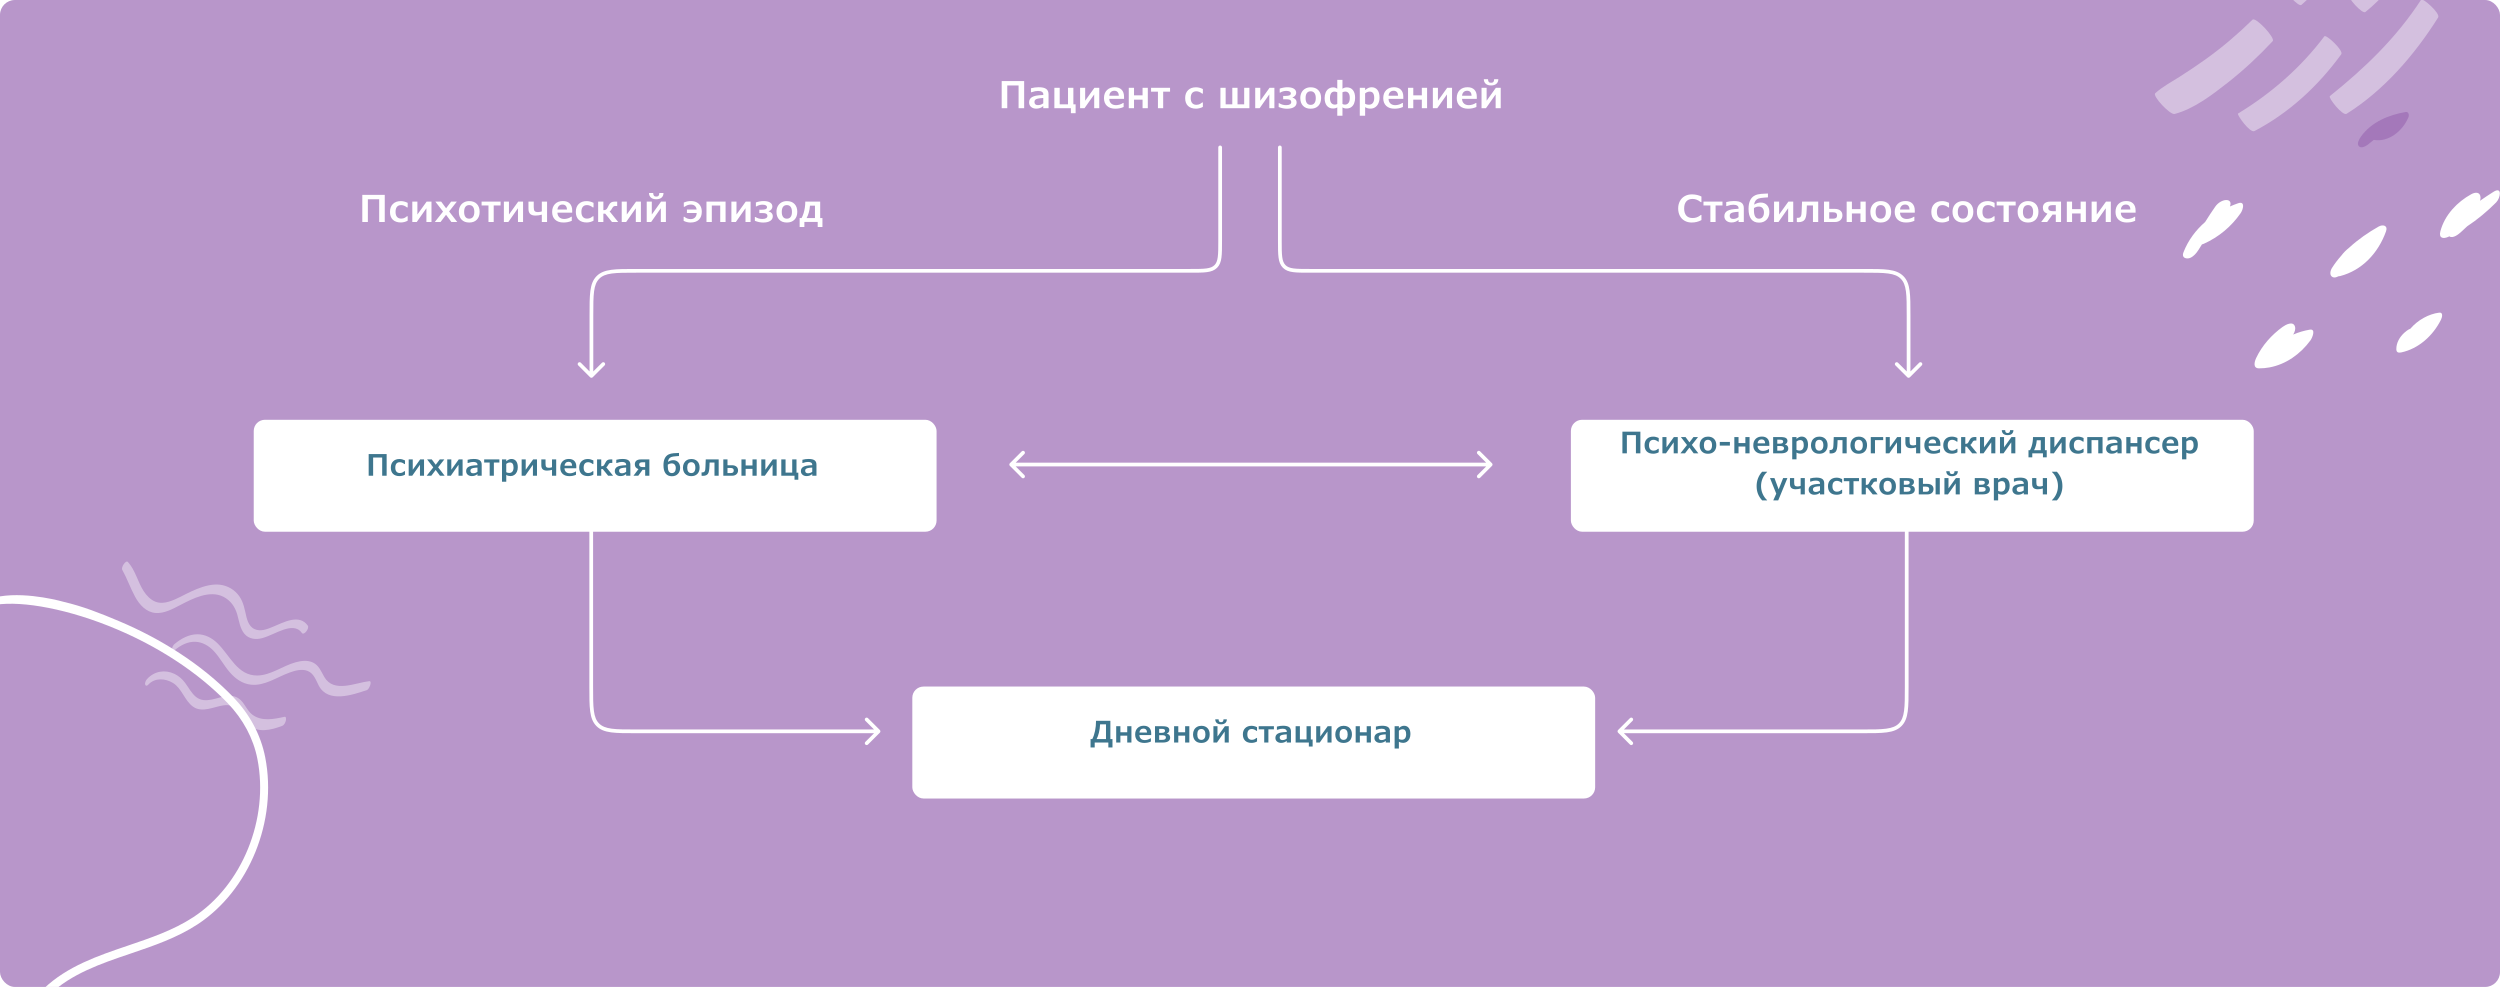 <svg width="1340" height="529" viewBox="0 0 1340 529" fill="none" xmlns="http://www.w3.org/2000/svg">
<g clip-path="url(#clip0_356_2285)">
<rect width="1340" height="529" rx="8" fill="#B896CA"/>
<g opacity="0.4">
<path fill-rule="evenodd" clip-rule="evenodd" d="M1258.99 -2.98C1264.26 -8.675 1269.61 -14.108 1274.62 -20H1291.03C1284.46 -9.976 1276.75 -0.713 1267.85 6.434C1266.22 7.741 1257.78 -1.67 1258.99 -2.98H1258.99Z" fill="white"/>
<path fill-rule="evenodd" clip-rule="evenodd" d="M1199.56 60.881C1217.24 50.12 1233.13 36.407 1245.87 19.453C1246.76 18.259 1256.34 27.138 1254.92 29.081C1242.4 46.289 1226.78 60.595 1208.38 70.252C1205.99 71.506 1198.8 61.344 1199.57 60.878L1199.56 60.881Z" fill="white"/>
<path fill-rule="evenodd" clip-rule="evenodd" d="M1224.89 -6.57C1229 -10.965 1232.98 -15.406 1236.77 -20H1252.97C1247.41 -11.613 1240.98 -3.827 1233.55 2.629C1232.03 3.942 1223.69 -5.284 1224.89 -6.573L1224.89 -6.57Z" fill="white"/>
<path fill-rule="evenodd" clip-rule="evenodd" d="M1248.81 51.505C1267.5 36.523 1284.41 20.355 1297.78 -0.242C1298.45 -1.271 1308.24 7.148 1306.83 9.386C1294.09 29.642 1277.63 48.562 1257.75 61.005C1255.69 62.298 1247.76 52.352 1248.81 51.505Z" fill="white"/>
<path fill-rule="evenodd" clip-rule="evenodd" d="M1155.17 50.016C1158.99 46.503 1163.84 43.985 1168.16 41.224C1172.87 38.209 1177.54 35.112 1182.11 31.842C1191.04 25.455 1199.44 18.317 1207.34 10.557C1209.04 8.889 1219.73 20.381 1218.16 22.058C1210.62 30.148 1202.55 37.645 1193.93 44.407C1185.58 50.962 1175.8 58.401 1165.59 61.089C1163.18 61.723 1153.62 51.444 1155.17 50.013V50.016Z" fill="white"/>
</g>
<path opacity="0.4" fill-rule="evenodd" clip-rule="evenodd" d="M197.898 365.107C190.525 365.926 178.928 371.636 173.829 362.873C172.121 359.941 170.998 356.703 167.837 355.162C164.854 353.707 161.495 354.156 158.422 354.997C151.568 356.876 145.158 361.973 137.946 362.072C127.314 362.216 123.316 351.406 116.577 344.805C113.586 341.877 109.835 339.931 105.704 339.971C101.192 340.018 97.031 342.305 93.55 345.196C92.873 345.76 92.195 346.916 92.288 347.867C92.367 348.668 92.843 349.116 93.544 348.538C96.805 345.849 100.618 343.805 104.842 343.999C108.541 344.166 111.943 346.147 114.527 348.885C117.771 352.323 120.026 356.703 123.123 360.296C126.172 363.835 129.925 366.487 134.5 366.987C141.805 367.788 148.435 362.939 155.085 360.534C158.096 359.446 161.813 358.354 164.922 359.631C168.243 360.993 169.273 364.425 170.854 367.469C175.847 377.088 189.089 372.408 196.723 369.849C197.887 369.459 199.731 364.899 197.901 365.102L197.898 365.107Z" fill="white"/>
<path opacity="0.4" fill-rule="evenodd" clip-rule="evenodd" d="M153.204 386.288C153.324 385.788 153.52 383.975 152.532 384.195C146.894 385.45 140.204 386.864 135.173 382.998C132.51 380.951 131.422 377.626 129.062 375.319C127.177 373.48 124.884 372.784 122.355 372.971C116.82 373.388 110.16 377.641 105.085 373.576C102.613 371.595 101.06 368.447 99.148 365.917C97.641 363.925 95.757 362.28 93.562 361.219C88.463 358.753 82.754 359.681 78.821 363.965C78.239 364.599 77.483 366.053 77.837 366.969C78.204 367.918 78.968 367.527 79.512 366.938C83.012 363.15 88.631 363.566 92.697 366.053C97.541 369.016 98.884 375.464 103.431 378.745C108.417 382.342 114.781 378.673 120.081 378.025C122.67 377.71 125.126 378.225 126.891 380.411C128.983 383.004 130.098 386.1 132.649 388.332C138.091 393.1 145.298 391.374 151.336 389.021C152.309 388.642 152.973 387.266 153.204 386.28V386.288Z" fill="white"/>
<path opacity="0.4" fill-rule="evenodd" clip-rule="evenodd" d="M165.003 335.366C160.393 328.797 151.873 333.677 146.297 335.961C143.202 337.23 139.784 338.676 136.498 337.23C133.009 335.692 132.231 331.489 131.47 327.982C130.545 323.726 129.386 320.172 126.193 317.229C123.041 314.321 118.932 313.04 114.798 313.341C110.555 313.65 106.56 315.182 102.676 316.937C98.676 318.744 94.828 321.164 90.639 322.454C88.298 323.173 85.782 323.445 83.44 322.563C80.745 321.546 78.553 319.256 76.97 316.793C73.802 311.866 72.521 305.563 68.558 301.232C67.413 299.983 64.805 304.12 65.51 305.384C68.107 310.039 69.845 315.127 72.382 319.805C74.767 324.206 78.442 328.216 83.47 328.56C88.012 328.866 92.326 326.521 96.288 324.466C100.063 322.506 103.846 320.522 107.925 319.372C111.817 318.276 116.101 317.964 119.813 319.901C123.583 321.867 125.965 325.171 127.167 329.366C128.181 332.897 128.633 336.892 131.032 339.746C133.417 342.582 137.227 342.964 140.521 342.044C144.461 340.946 148.084 338.803 151.97 337.508C155.332 336.389 159.398 335.768 161.748 339.217C162.89 340.891 165.977 336.762 165 335.371L165.003 335.366Z" fill="white"/>
<path fill-rule="evenodd" clip-rule="evenodd" d="M122.031 376.885C126.1 381.112 129.592 385.844 132.328 390.997C134.941 395.917 136.878 401.234 137.982 406.872C141.118 422.895 139.083 439.788 132.98 454.831C126.883 469.868 116.722 483.035 103.608 491.61C92.941 498.587 80.725 502.73 68.562 506.853C52.34 512.355 36.212 517.822 23.503 529.846C16.905 536.088 11.765 543.655 6.622 551.23C2.319 557.561 -1.986 563.902 -7.112 569.346C-13.357 575.975 -20.958 581.223 -29.201 584.582C-37.167 587.829 -45.721 589.307 -54.212 588.567C-62.917 587.806 -71.446 584.58 -78.719 579.433C-81.324 577.589 -83.769 575.498 -85.999 573.185V579.289C-84.427 580.691 -82.782 582.001 -81.068 583.212C-73.203 588.778 -63.972 592.267 -54.541 593.088C-45.408 593.886 -36.218 592.302 -27.678 588.821C-18.886 585.239 -10.773 579.638 -4.104 572.558C1.256 566.865 5.67 560.366 10.081 553.875C15.072 546.526 20.06 539.185 26.345 533.238C38.401 521.832 54.08 516.515 69.854 511.166C82.299 506.945 94.802 502.707 105.852 495.479C119.733 486.403 130.473 472.494 136.91 456.624C143.342 440.763 145.483 422.915 142.162 405.95C140.971 399.864 138.874 394.11 136.043 388.779C133.092 383.228 129.352 378.148 125.012 373.641C107.815 355.782 85.745 342.234 64.219 333.109C53.308 328.486 44.321 324.993 34.359 322.652C34.359 322.652 15.553 317.152 0.038 319.652C-15.477 322.152 -19.843 325.216 -22.595 326.87C-28.736 330.559 -34.241 335.442 -38.682 341.256C-49.21 355.045 -53.078 372.198 -56.972 389.473C-59.833 402.168 -62.713 414.93 -68.289 426.214C-71.413 432.537 -75.373 438.372 -79.336 444.212C-81.609 447.563 -83.886 450.914 -85.991 454.325V462.973C-85.055 461.238 -84.079 459.53 -83.059 457.847C-80.772 454.062 -78.324 450.457 -75.879 446.857C-71.819 440.873 -67.758 434.894 -64.514 428.328C-58.705 416.569 -55.759 403.513 -52.83 390.522C-49.05 373.759 -45.297 357.109 -35.375 344.116C-31.263 338.732 -26.177 334.216 -20.507 330.811C-14.836 327.402 -8.576 325.098 -2.116 324.129C12.238 321.981 37.014 326.448 62.655 337.316C83.708 346.238 105.275 359.471 122.047 376.89L122.031 376.885Z" fill="white"/>
<path fill-rule="evenodd" clip-rule="evenodd" d="M1290.92 62.854C1291.42 61.666 1291.02 59.761 1289.45 60.027C1280.58 61.536 1271.11 65.303 1265.49 73.187C1264.66 74.347 1263.05 76.928 1264.34 78.374C1265.59 79.788 1268.17 78.311 1269.27 77.44C1270.32 76.616 1271.33 75.787 1272.33 74.977C1280.18 76.388 1287.8 70.331 1290.92 62.854H1290.92Z" fill="#A478BA"/>
<path fill-rule="evenodd" clip-rule="evenodd" d="M1278.89 124.056C1280.07 120.772 1277.18 120.179 1274.96 121.428C1269.51 124.496 1263.94 128.321 1259.06 132.843C1257.52 134.037 1256.13 135.445 1254.94 137.023C1253.09 139.102 1251.4 141.305 1249.94 143.63C1249.01 145.113 1248.44 147.611 1250.28 148.522C1251.19 148.97 1252.28 148.669 1253.32 148.111C1253.64 148.102 1253.98 148.059 1254.36 147.961C1265.97 144.945 1274.69 135.751 1278.89 124.056Z" fill="white"/>
<path fill-rule="evenodd" clip-rule="evenodd" d="M1337.95 108.476C1340.25 106.177 1341.38 99.761 1336.53 102.803C1334.08 104.344 1331.64 105.952 1329.26 107.628C1329.46 107.059 1329.59 106.486 1329.57 105.914C1329.44 102.763 1326.78 102.896 1324.6 104.098C1317.1 108.224 1310.34 115.163 1308.03 124.024C1307.06 127.74 1309.64 128.176 1312.35 126.91C1312.51 126.832 1312.67 126.745 1312.84 126.664C1314.71 128.107 1318.01 125.401 1319.21 124.264C1320.27 123.261 1321.34 122.272 1322.41 121.292C1327.96 117.652 1333.06 113.373 1337.96 108.476H1337.95Z" fill="white"/>
<path fill-rule="evenodd" clip-rule="evenodd" d="M1308.4 171.296C1308.98 170.113 1309.68 167.294 1307.42 167.575C1301.84 168.274 1295.95 171.495 1291.94 176.202C1290.7 176.633 1289.41 177.729 1288.78 178.292C1286.31 180.513 1284.42 183.618 1284.43 187.139C1284.44 188.972 1285.61 189.209 1287.06 188.9C1296.29 186.937 1304.05 180.044 1308.4 171.296H1308.4Z" fill="white"/>
<path fill-rule="evenodd" clip-rule="evenodd" d="M1180.22 131.018C1180.57 130.929 1180.93 130.804 1181.31 130.634C1189.15 127.098 1195.92 121.532 1200.99 114.249C1202.33 112.321 1203.61 107.565 1199.61 108.953C1198.14 109.462 1196.69 110.034 1195.25 110.664C1197.07 105.842 1190.52 106.258 1187.38 110.754C1185.49 113.454 1183.68 116.204 1181.94 119.003C1176.96 123.334 1172.87 128.734 1170.34 135.234C1169.45 137.521 1170.68 138.544 1172.63 138.524C1175 138.501 1177.51 135.5 1178.61 133.615C1179.14 132.724 1179.67 131.857 1180.22 131.015V131.018Z" fill="white"/>
<path fill-rule="evenodd" clip-rule="evenodd" d="M1216.46 196.929C1225.18 195.313 1232.95 189.886 1238.44 182.395C1239.24 181.302 1241.59 176.098 1238.04 176.696C1235.1 177.194 1232.06 178.073 1229.15 179.327C1230.02 177.916 1230.52 176.375 1230.09 175.002C1229.09 171.839 1225 174.106 1223.43 175.251C1217.6 179.501 1212.51 185.101 1209.32 191.855C1208.33 193.965 1207.48 197.406 1210.8 197.438C1212.71 197.455 1214.58 197.276 1216.41 196.938C1216.43 196.935 1216.45 196.932 1216.46 196.929Z" fill="white"/>
<path d="M548.947 58H545.959V45.793H539.895V58H536.906V43.459H548.947V58ZM559.191 56.838C558.189 57.769 556.923 58.234 555.393 58.234C554.292 58.234 553.384 57.928 552.668 57.316C551.952 56.704 551.594 55.894 551.594 54.885C551.594 54.24 551.727 53.68 551.994 53.205C552.261 52.73 552.658 52.339 553.186 52.033C553.719 51.721 554.41 51.477 555.256 51.301C556.102 51.118 557.417 50.988 559.201 50.91V50.51C559.201 49.95 558.96 49.517 558.479 49.211C558.003 48.898 557.32 48.742 556.428 48.742C555.887 48.742 555.376 48.788 554.895 48.879C554.413 48.97 553.732 49.162 552.854 49.455H552.6V47.307C553.225 47.131 553.902 46.994 554.631 46.897C555.367 46.799 556.053 46.75 556.691 46.75C558.553 46.75 559.908 47.053 560.754 47.658C561.6 48.264 562.023 49.234 562.023 50.568V58H559.191V56.838ZM559.191 52.522C557.909 52.593 556.942 52.704 556.291 52.853C555.64 53.003 555.171 53.218 554.885 53.498C554.605 53.778 554.465 54.165 554.465 54.66C554.465 55.181 554.621 55.594 554.934 55.9C555.246 56.2 555.699 56.35 556.291 56.35C557.385 56.35 558.352 56.018 559.191 55.353V52.522ZM573.996 58H565.139V47.062H568V55.91H572.453V47.062H575.324V55.92H576.535V60.676H573.996V58ZM589.211 58H586.486V50.617L581.301 58H578.928V47.062H581.652V53.977L586.613 47.062H589.211V58ZM594.572 52.99C594.598 54.038 594.937 54.865 595.588 55.471C596.239 56.07 597.121 56.369 598.234 56.369C598.833 56.369 599.488 56.258 600.197 56.037C600.913 55.816 601.503 55.529 601.965 55.178H602.268V57.355C601.493 57.688 600.751 57.922 600.041 58.059C599.338 58.195 598.589 58.264 597.795 58.264C595.907 58.264 594.423 57.762 593.342 56.76C592.268 55.757 591.73 54.37 591.73 52.6C591.73 50.809 592.251 49.387 593.293 48.332C594.341 47.277 595.741 46.75 597.492 46.75C599.087 46.75 600.318 47.196 601.184 48.088C602.049 48.973 602.482 50.223 602.482 51.838V52.99H594.572ZM599.67 51.301C599.657 50.448 599.445 49.794 599.035 49.338C598.625 48.876 598.049 48.645 597.307 48.645C596.506 48.645 595.865 48.889 595.383 49.377C594.908 49.865 594.644 50.507 594.592 51.301H599.67ZM615.227 58H612.414V53.41H607.834V58H605.021V47.062H607.834V51.105H612.414V47.062H615.227V58ZM627.15 49.143H623.459V58H620.656V49.143H616.965V47.062H627.15V49.143ZM641.096 58.244C639.24 58.244 637.801 57.756 636.779 56.779C635.757 55.796 635.246 54.39 635.246 52.56C635.246 50.777 635.764 49.37 636.799 48.342C637.834 47.307 639.257 46.789 641.066 46.789C642.232 46.789 643.456 47.098 644.738 47.717V50.168H644.338C643.296 49.341 642.268 48.928 641.252 48.928C640.262 48.928 639.51 49.234 638.996 49.846C638.488 50.458 638.234 51.363 638.234 52.56C638.234 53.752 638.498 54.654 639.025 55.266C639.559 55.878 640.311 56.184 641.281 56.184C641.665 56.184 642.02 56.138 642.346 56.047C642.678 55.956 642.98 55.839 643.254 55.695C643.527 55.552 643.889 55.298 644.338 54.934H644.738V57.268C644.289 57.554 643.726 57.788 643.049 57.971C642.378 58.153 641.727 58.244 641.096 58.244ZM669.68 58H654.143V47.062H656.945V55.91H660.51V47.062H663.312V55.91H666.877V47.053H669.68V58ZM683.078 58H680.354V50.617L675.168 58H672.795V47.062H675.52V53.977L680.48 47.062H683.078V58ZM694.982 54.914C694.982 55.988 694.523 56.818 693.605 57.404C692.688 57.99 691.411 58.283 689.777 58.283C688.417 58.283 686.949 57.977 685.373 57.365V55.324H685.705C686.18 55.643 686.734 55.897 687.365 56.086C688.003 56.275 688.664 56.369 689.348 56.369C690.24 56.369 690.92 56.226 691.389 55.94C691.864 55.653 692.102 55.249 692.102 54.728C692.102 54.351 692.004 54.055 691.809 53.84C691.613 53.625 691.346 53.469 691.008 53.371C690.676 53.267 690.145 53.215 689.416 53.215H687.775V51.408H689.016C690.064 51.408 690.803 51.297 691.232 51.076C691.662 50.855 691.877 50.52 691.877 50.07C691.877 49.641 691.675 49.309 691.271 49.074C690.868 48.833 690.266 48.713 689.465 48.713C688.892 48.713 688.322 48.791 687.756 48.947C687.196 49.103 686.691 49.335 686.242 49.641H685.92V47.512C686.46 47.29 687.121 47.111 687.902 46.975C688.69 46.831 689.377 46.76 689.963 46.76C691.493 46.76 692.674 47.017 693.508 47.531C694.341 48.046 694.758 48.785 694.758 49.748C694.758 50.315 694.572 50.819 694.201 51.262C693.837 51.698 693.355 52.02 692.756 52.228V52.307C693.439 52.476 693.98 52.792 694.377 53.254C694.781 53.71 694.982 54.263 694.982 54.914ZM708.107 52.531C708.107 54.302 707.613 55.702 706.623 56.73C705.633 57.759 704.266 58.273 702.521 58.273C700.79 58.273 699.429 57.762 698.439 56.74C697.45 55.712 696.955 54.309 696.955 52.531C696.955 51.411 697.186 50.415 697.648 49.543C698.117 48.664 698.775 47.987 699.621 47.512C700.467 47.03 701.434 46.789 702.521 46.789C704.266 46.789 705.633 47.303 706.623 48.332C707.613 49.361 708.107 50.76 708.107 52.531ZM699.797 52.58C699.797 53.745 700.028 54.644 700.49 55.275C700.959 55.9 701.636 56.213 702.521 56.213C703.4 56.213 704.074 55.9 704.543 55.275C705.018 54.65 705.256 53.752 705.256 52.58C705.256 51.402 705.018 50.5 704.543 49.875C704.074 49.243 703.4 48.928 702.521 48.928C701.636 48.928 700.959 49.237 700.49 49.855C700.028 50.467 699.797 51.376 699.797 52.58ZM726.34 52.424C726.34 53.576 726.158 54.585 725.793 55.451C725.435 56.31 724.911 56.978 724.221 57.453C723.537 57.922 722.71 58.156 721.74 58.156C720.868 58.156 720.142 57.958 719.562 57.56V62.023H716.779V57.551C716.532 57.74 716.203 57.889 715.793 58C715.383 58.104 714.956 58.156 714.514 58.156C713.094 58.156 711.988 57.661 711.193 56.672C710.399 55.676 710.002 54.312 710.002 52.58C710.002 51.46 710.184 50.467 710.549 49.602C710.913 48.729 711.444 48.052 712.141 47.57C712.837 47.082 713.648 46.838 714.572 46.838C715.432 46.838 716.167 47.089 716.779 47.59V42.805H719.562V47.58C720.259 47.085 721.037 46.838 721.896 46.838C723.309 46.838 724.403 47.333 725.178 48.322C725.952 49.305 726.34 50.672 726.34 52.424ZM716.779 49.455C716.226 49.208 715.718 49.084 715.256 49.084C714.514 49.084 713.928 49.367 713.498 49.934C713.075 50.5 712.863 51.359 712.863 52.512C712.863 53.684 713.094 54.572 713.557 55.178C714.019 55.777 714.676 56.076 715.529 56.076C715.979 56.076 716.395 55.959 716.779 55.725V49.455ZM719.562 55.725C719.947 55.959 720.363 56.076 720.812 56.076C721.665 56.076 722.323 55.777 722.785 55.178C723.247 54.579 723.479 53.69 723.479 52.512C723.479 51.359 723.264 50.5 722.834 49.934C722.411 49.367 721.831 49.084 721.096 49.084C720.594 49.084 720.083 49.208 719.562 49.455V55.725ZM739.436 52.287C739.436 53.459 739.227 54.497 738.811 55.402C738.4 56.301 737.824 56.997 737.082 57.492C736.346 57.98 735.52 58.225 734.602 58.225C734.074 58.225 733.586 58.166 733.137 58.049C732.688 57.938 732.212 57.74 731.711 57.453V62.023H728.85V47.062H731.711V48.303C732.336 47.749 732.925 47.355 733.479 47.121C734.032 46.88 734.598 46.76 735.178 46.76C736.506 46.76 737.548 47.238 738.303 48.195C739.058 49.152 739.436 50.516 739.436 52.287ZM736.574 52.522C736.574 51.408 736.382 50.562 735.998 49.982C735.62 49.397 735.015 49.103 734.182 49.103C733.296 49.103 732.469 49.426 731.701 50.07V55.627C732.274 55.959 732.941 56.125 733.703 56.125C734.647 56.125 735.36 55.809 735.842 55.178C736.33 54.54 736.574 53.654 736.574 52.522ZM744.26 52.99C744.286 54.038 744.624 54.865 745.275 55.471C745.926 56.07 746.809 56.369 747.922 56.369C748.521 56.369 749.175 56.258 749.885 56.037C750.601 55.816 751.19 55.529 751.652 55.178H751.955V57.355C751.18 57.688 750.438 57.922 749.729 58.059C749.025 58.195 748.277 58.264 747.482 58.264C745.594 58.264 744.11 57.762 743.029 56.76C741.955 55.757 741.418 54.37 741.418 52.6C741.418 50.809 741.939 49.387 742.98 48.332C744.029 47.277 745.428 46.75 747.18 46.75C748.775 46.75 750.005 47.196 750.871 48.088C751.737 48.973 752.17 50.223 752.17 51.838V52.99H744.26ZM749.357 51.301C749.344 50.448 749.133 49.794 748.723 49.338C748.312 48.876 747.736 48.645 746.994 48.645C746.193 48.645 745.552 48.889 745.07 49.377C744.595 49.865 744.331 50.507 744.279 51.301H749.357ZM764.914 58H762.102V53.41H757.521V58H754.709V47.062H757.521V51.105H762.102V47.062H764.914V58ZM778.293 58H775.568V50.617L770.383 58H768.01V47.062H770.734V53.977L775.695 47.062H778.293V58ZM783.654 52.99C783.68 54.038 784.019 54.865 784.67 55.471C785.321 56.07 786.203 56.369 787.316 56.369C787.915 56.369 788.57 56.258 789.279 56.037C789.995 55.816 790.585 55.529 791.047 55.178H791.35V57.355C790.575 57.688 789.833 57.922 789.123 58.059C788.42 58.195 787.671 58.264 786.877 58.264C784.989 58.264 783.505 57.762 782.424 56.76C781.35 55.757 780.812 54.37 780.812 52.6C780.812 50.809 781.333 49.387 782.375 48.332C783.423 47.277 784.823 46.75 786.574 46.75C788.169 46.75 789.4 47.196 790.266 48.088C791.132 48.973 791.564 50.223 791.564 51.838V52.99H783.654ZM788.752 51.301C788.739 50.448 788.527 49.794 788.117 49.338C787.707 48.876 787.131 48.645 786.389 48.645C785.588 48.645 784.947 48.889 784.465 49.377C783.99 49.865 783.726 50.507 783.674 51.301H788.752ZM804.387 58H801.662V50.617L796.477 58H794.104V47.062H796.828V53.977L801.789 47.062H804.387V58ZM803.107 42.434C803.094 43.495 802.749 44.322 802.072 44.914C801.395 45.507 800.445 45.803 799.221 45.803C798.01 45.803 797.059 45.507 796.369 44.914C795.686 44.315 795.337 43.488 795.324 42.434H797.57C797.583 43.098 797.717 43.586 797.971 43.898C798.231 44.211 798.648 44.367 799.221 44.367C799.794 44.367 800.207 44.214 800.461 43.908C800.715 43.602 800.848 43.111 800.861 42.434H803.107Z" fill="white"/>
<g filter="url(#filter0_ddd_356_2285)">
<rect x="134" y="219" width="366" height="60" rx="6" fill="white"/>
</g>
<path d="M207.242 255H204.852V245.234H200V255H197.609V243.367H207.242V255ZM214.164 255.195C212.68 255.195 211.529 254.805 210.711 254.023C209.893 253.237 209.484 252.112 209.484 250.648C209.484 249.221 209.898 248.096 210.727 247.273C211.555 246.445 212.693 246.031 214.141 246.031C215.073 246.031 216.052 246.279 217.078 246.773V248.734H216.758C215.924 248.073 215.102 247.742 214.289 247.742C213.497 247.742 212.896 247.987 212.484 248.477C212.078 248.966 211.875 249.69 211.875 250.648C211.875 251.602 212.086 252.323 212.508 252.812C212.935 253.302 213.536 253.547 214.312 253.547C214.62 253.547 214.904 253.51 215.164 253.438C215.43 253.365 215.672 253.271 215.891 253.156C216.109 253.042 216.398 252.839 216.758 252.547H217.078V254.414C216.719 254.643 216.268 254.831 215.727 254.977C215.19 255.122 214.669 255.195 214.164 255.195ZM227.281 255H225.102V249.094L220.953 255H219.055V246.25H221.234V251.781L225.203 246.25H227.281V255ZM234.836 250.469L238.328 255H235.82L233.523 251.898L231.156 255H228.695L232.234 250.523L228.938 246.25H231.438L233.547 249.109L235.703 246.25H238.148L234.836 250.469ZM247.953 255H245.773V249.094L241.625 255H239.727V246.25H241.906V251.781L245.875 246.25H247.953V255ZM255.922 254.07C255.12 254.815 254.107 255.188 252.883 255.188C252.003 255.188 251.276 254.943 250.703 254.453C250.13 253.964 249.844 253.315 249.844 252.508C249.844 251.992 249.951 251.544 250.164 251.164C250.378 250.784 250.695 250.471 251.117 250.227C251.544 249.977 252.096 249.781 252.773 249.641C253.451 249.495 254.503 249.391 255.93 249.328V249.008C255.93 248.56 255.737 248.214 255.352 247.969C254.971 247.719 254.424 247.594 253.711 247.594C253.279 247.594 252.87 247.63 252.484 247.703C252.099 247.776 251.555 247.93 250.852 248.164H250.648V246.445C251.148 246.305 251.69 246.195 252.273 246.117C252.862 246.039 253.411 246 253.922 246C255.411 246 256.495 246.242 257.172 246.727C257.849 247.211 258.188 247.987 258.188 249.055V255H255.922V254.07ZM255.922 250.617C254.896 250.674 254.122 250.763 253.602 250.883C253.081 251.003 252.706 251.174 252.477 251.398C252.253 251.622 252.141 251.932 252.141 252.328C252.141 252.745 252.266 253.076 252.516 253.32C252.766 253.56 253.128 253.68 253.602 253.68C254.477 253.68 255.25 253.414 255.922 252.883V250.617ZM267.664 247.914H264.711V255H262.469V247.914H259.516V246.25H267.664V247.914ZM277.539 250.43C277.539 251.367 277.372 252.198 277.039 252.922C276.711 253.641 276.25 254.198 275.656 254.594C275.068 254.984 274.406 255.18 273.672 255.18C273.25 255.18 272.859 255.133 272.5 255.039C272.141 254.951 271.76 254.792 271.359 254.562V258.219H269.07V246.25H271.359V247.242C271.859 246.799 272.331 246.484 272.773 246.297C273.216 246.104 273.669 246.008 274.133 246.008C275.195 246.008 276.029 246.391 276.633 247.156C277.237 247.922 277.539 249.013 277.539 250.43ZM275.25 250.617C275.25 249.727 275.096 249.049 274.789 248.586C274.487 248.117 274.003 247.883 273.336 247.883C272.628 247.883 271.966 248.141 271.352 248.656V253.102C271.81 253.367 272.344 253.5 272.953 253.5C273.708 253.5 274.279 253.247 274.664 252.742C275.055 252.232 275.25 251.523 275.25 250.617ZM287.828 255H285.648V249.094L281.5 255H279.602V246.25H281.781V251.781L285.75 246.25H287.828V255ZM298.117 255H295.875V251.836C295.422 251.956 294.982 252.055 294.555 252.133C294.133 252.206 293.674 252.242 293.18 252.242C292.169 252.242 291.411 252.013 290.906 251.555C290.401 251.096 290.148 250.359 290.148 249.344V246.25H292.406V248.625C292.406 249.438 292.536 249.995 292.797 250.297C293.057 250.594 293.547 250.742 294.266 250.742C294.547 250.742 294.818 250.711 295.078 250.648C295.339 250.586 295.604 250.516 295.875 250.438V246.25H298.117V255ZM302.57 250.992C302.591 251.831 302.862 252.492 303.383 252.977C303.904 253.456 304.609 253.695 305.5 253.695C305.979 253.695 306.503 253.607 307.07 253.43C307.643 253.253 308.115 253.023 308.484 252.742H308.727V254.484C308.107 254.75 307.513 254.938 306.945 255.047C306.383 255.156 305.784 255.211 305.148 255.211C303.638 255.211 302.451 254.81 301.586 254.008C300.727 253.206 300.297 252.096 300.297 250.68C300.297 249.247 300.714 248.109 301.547 247.266C302.385 246.422 303.505 246 304.906 246C306.182 246 307.167 246.357 307.859 247.07C308.552 247.779 308.898 248.779 308.898 250.07V250.992H302.57ZM306.648 249.641C306.638 248.958 306.469 248.435 306.141 248.07C305.812 247.701 305.352 247.516 304.758 247.516C304.117 247.516 303.604 247.711 303.219 248.102C302.839 248.492 302.628 249.005 302.586 249.641H306.648ZM315.133 255.195C313.648 255.195 312.497 254.805 311.68 254.023C310.862 253.237 310.453 252.112 310.453 250.648C310.453 249.221 310.867 248.096 311.695 247.273C312.523 246.445 313.661 246.031 315.109 246.031C316.042 246.031 317.021 246.279 318.047 246.773V248.734H317.727C316.893 248.073 316.07 247.742 315.258 247.742C314.466 247.742 313.865 247.987 313.453 248.477C313.047 248.966 312.844 249.69 312.844 250.648C312.844 251.602 313.055 252.323 313.477 252.812C313.904 253.302 314.505 253.547 315.281 253.547C315.589 253.547 315.872 253.51 316.133 253.438C316.398 253.365 316.641 253.271 316.859 253.156C317.078 253.042 317.367 252.839 317.727 252.547H318.047V254.414C317.688 254.643 317.237 254.831 316.695 254.977C316.159 255.122 315.638 255.195 315.133 255.195ZM322.266 255H320.023V246.25H322.266V249.906L322.43 249.914C322.721 249.914 322.971 249.87 323.18 249.781C323.388 249.693 323.578 249.544 323.75 249.336C323.927 249.122 324.169 248.688 324.477 248.031C324.784 247.359 325.148 246.893 325.57 246.633C325.997 246.367 326.557 246.234 327.25 246.234H327.805L328.195 246.25V248.125H327.438C327.094 248.125 326.818 248.203 326.609 248.359C326.406 248.516 326.232 248.74 326.086 249.031C325.836 249.5 325.628 249.828 325.461 250.016C325.299 250.203 325.13 250.352 324.953 250.461L328.625 255H325.969L323.055 251.414H322.266V255ZM335.609 254.07C334.807 254.815 333.794 255.188 332.57 255.188C331.69 255.188 330.964 254.943 330.391 254.453C329.818 253.964 329.531 253.315 329.531 252.508C329.531 251.992 329.638 251.544 329.852 251.164C330.065 250.784 330.383 250.471 330.805 250.227C331.232 249.977 331.784 249.781 332.461 249.641C333.138 249.495 334.19 249.391 335.617 249.328V249.008C335.617 248.56 335.424 248.214 335.039 247.969C334.659 247.719 334.112 247.594 333.398 247.594C332.966 247.594 332.557 247.63 332.172 247.703C331.786 247.776 331.242 247.93 330.539 248.164H330.336V246.445C330.836 246.305 331.378 246.195 331.961 246.117C332.549 246.039 333.099 246 333.609 246C335.099 246 336.182 246.242 336.859 246.727C337.536 247.211 337.875 247.987 337.875 249.055V255H335.609V254.07ZM335.609 250.617C334.583 250.674 333.81 250.763 333.289 250.883C332.768 251.003 332.393 251.174 332.164 251.398C331.94 251.622 331.828 251.932 331.828 252.328C331.828 252.745 331.953 253.076 332.203 253.32C332.453 253.56 332.815 253.68 333.289 253.68C334.164 253.68 334.938 253.414 335.609 252.883V250.617ZM348.062 255H345.812V251.812H344.414L342.102 255H339.531L342.211 251.438C341.497 251.161 340.995 250.82 340.703 250.414C340.411 250.008 340.266 249.487 340.266 248.852C340.266 248.023 340.539 247.383 341.086 246.93C341.638 246.477 342.422 246.25 343.438 246.25H348.062V255ZM345.812 250.359V247.766H344.305C343.154 247.766 342.578 248.188 342.578 249.031C342.578 249.917 343.24 250.359 344.562 250.359H345.812ZM360.867 246.656C361.982 246.656 362.875 247.029 363.547 247.773C364.219 248.518 364.555 249.5 364.555 250.719C364.555 252.094 364.151 253.195 363.344 254.023C362.542 254.852 361.464 255.266 360.109 255.266C358.646 255.266 357.531 254.768 356.766 253.773C356 252.773 355.617 251.318 355.617 249.406C355.617 247.854 355.859 246.596 356.344 245.633C356.828 244.664 357.544 243.964 358.492 243.531C358.857 243.365 359.245 243.237 359.656 243.148C360.073 243.055 360.526 242.982 361.016 242.93C361.51 242.878 362.487 242.826 363.945 242.773V244.43L362.438 244.531C361.214 244.615 360.339 244.758 359.812 244.961C359.286 245.164 358.872 245.484 358.57 245.922C358.268 246.359 358.086 246.906 358.023 247.562C358.945 246.958 359.893 246.656 360.867 246.656ZM362.227 250.883C362.227 250.102 362.031 249.49 361.641 249.047C361.255 248.599 360.703 248.375 359.984 248.375C359.318 248.375 358.641 248.586 357.953 249.008L357.93 249.906C357.93 252.354 358.648 253.578 360.086 253.578C360.768 253.578 361.294 253.336 361.664 252.852C362.039 252.367 362.227 251.711 362.227 250.883ZM374.992 250.625C374.992 252.042 374.596 253.161 373.805 253.984C373.013 254.807 371.919 255.219 370.523 255.219C369.138 255.219 368.049 254.81 367.258 253.992C366.466 253.169 366.07 252.047 366.07 250.625C366.07 249.729 366.255 248.932 366.625 248.234C367 247.531 367.526 246.99 368.203 246.609C368.88 246.224 369.654 246.031 370.523 246.031C371.919 246.031 373.013 246.443 373.805 247.266C374.596 248.089 374.992 249.208 374.992 250.625ZM368.344 250.664C368.344 251.596 368.529 252.315 368.898 252.82C369.273 253.32 369.815 253.57 370.523 253.57C371.227 253.57 371.766 253.32 372.141 252.82C372.521 252.32 372.711 251.602 372.711 250.664C372.711 249.721 372.521 249 372.141 248.5C371.766 247.995 371.227 247.742 370.523 247.742C369.815 247.742 369.273 247.99 368.898 248.484C368.529 248.974 368.344 249.701 368.344 250.664ZM385.211 255H382.961V247.914H380.344L380.266 249.836C380.224 250.971 380.138 251.852 380.008 252.477C379.878 253.102 379.688 253.594 379.438 253.953C379.193 254.312 378.841 254.586 378.383 254.773C377.924 254.961 377.383 255.055 376.758 255.055C376.497 255.055 376.258 255.036 376.039 255V253.195H376.125L376.438 253.211C376.99 253.211 377.388 253.062 377.633 252.766C377.732 252.651 377.812 252.5 377.875 252.312C377.943 252.125 377.992 251.898 378.023 251.633C378.06 251.362 378.091 250.924 378.117 250.32C378.143 249.711 378.198 248.354 378.281 246.25H385.211V255ZM395.594 252.141C395.594 253.01 395.297 253.706 394.703 254.227C394.109 254.742 393.326 255 392.352 255H387.695V246.25H389.938V249.367H392.266C393.312 249.367 394.128 249.612 394.711 250.102C395.299 250.591 395.594 251.271 395.594 252.141ZM391.664 253.562C392.227 253.562 392.638 253.448 392.898 253.219C393.164 252.984 393.297 252.635 393.297 252.172C393.297 251.729 393.159 251.396 392.883 251.172C392.607 250.943 392.159 250.828 391.539 250.828H389.938V253.562H391.664ZM405.578 255H403.328V251.328H399.664V255H397.414V246.25H399.664V249.484H403.328V246.25H405.578V255ZM416.281 255H414.102V249.094L409.953 255H408.055V246.25H410.234V251.781L414.203 246.25H416.281V255ZM425.859 255H418.773V246.25H421.062V253.328H424.625V246.25H426.922V253.336H427.891V257.141H425.859V255ZM435.359 254.07C434.557 254.815 433.544 255.188 432.32 255.188C431.44 255.188 430.714 254.943 430.141 254.453C429.568 253.964 429.281 253.315 429.281 252.508C429.281 251.992 429.388 251.544 429.602 251.164C429.815 250.784 430.133 250.471 430.555 250.227C430.982 249.977 431.534 249.781 432.211 249.641C432.888 249.495 433.94 249.391 435.367 249.328V249.008C435.367 248.56 435.174 248.214 434.789 247.969C434.409 247.719 433.862 247.594 433.148 247.594C432.716 247.594 432.307 247.63 431.922 247.703C431.536 247.776 430.992 247.93 430.289 248.164H430.086V246.445C430.586 246.305 431.128 246.195 431.711 246.117C432.299 246.039 432.849 246 433.359 246C434.849 246 435.932 246.242 436.609 246.727C437.286 247.211 437.625 247.987 437.625 249.055V255H435.359V254.07ZM435.359 250.617C434.333 250.674 433.56 250.763 433.039 250.883C432.518 251.003 432.143 251.174 431.914 251.398C431.69 251.622 431.578 251.932 431.578 252.328C431.578 252.745 431.703 253.076 431.953 253.32C432.203 253.56 432.565 253.68 433.039 253.68C433.914 253.68 434.688 253.414 435.359 252.883V250.617Z" fill="#3E768E"/>
<g filter="url(#filter1_ddd_356_2285)">
<rect x="487" y="362" width="366" height="60" rx="6" fill="white"/>
</g>
<path d="M596.289 400.656H594.07V397.984H586.758V400.656H584.539V396.156H585.453C586.104 394.917 586.602 393.453 586.945 391.766C587.294 390.078 587.469 388.279 587.469 386.367H595.156V396.156H596.289V400.656ZM592.812 396.156V388.258H589.648C589.57 389.883 589.365 391.362 589.031 392.695C588.703 394.029 588.286 395.182 587.781 396.156H592.812ZM606.445 398H604.195V394.328H600.531V398H598.281V389.25H600.531V392.484H604.195V389.25H606.445V398ZM610.719 393.992C610.74 394.831 611.01 395.492 611.531 395.977C612.052 396.456 612.758 396.695 613.648 396.695C614.128 396.695 614.651 396.607 615.219 396.43C615.792 396.253 616.263 396.023 616.633 395.742H616.875V397.484C616.255 397.75 615.661 397.938 615.094 398.047C614.531 398.156 613.932 398.211 613.297 398.211C611.786 398.211 610.599 397.81 609.734 397.008C608.875 396.206 608.445 395.096 608.445 393.68C608.445 392.247 608.862 391.109 609.695 390.266C610.534 389.422 611.654 389 613.055 389C614.331 389 615.315 389.357 616.008 390.07C616.701 390.779 617.047 391.779 617.047 393.07V393.992H610.719ZM614.797 392.641C614.786 391.958 614.617 391.435 614.289 391.07C613.961 390.701 613.5 390.516 612.906 390.516C612.266 390.516 611.753 390.711 611.367 391.102C610.987 391.492 610.776 392.005 610.734 392.641H614.797ZM619.078 389.25H622.891C623.87 389.25 624.622 389.32 625.148 389.461C625.674 389.596 626.073 389.815 626.344 390.117C626.615 390.414 626.75 390.807 626.75 391.297C626.75 391.74 626.633 392.125 626.398 392.453C626.169 392.776 625.846 393.01 625.43 393.156V393.242C625.971 393.357 626.401 393.591 626.719 393.945C627.042 394.294 627.203 394.763 627.203 395.352C627.203 396.221 626.87 396.88 626.203 397.328C625.542 397.776 624.544 398 623.211 398H619.078V389.25ZM622.648 392.805C623.862 392.805 624.469 392.422 624.469 391.656C624.469 391.307 624.323 391.055 624.031 390.898C623.745 390.737 623.234 390.656 622.5 390.656H621.305V392.805H622.648ZM622.742 396.57C623.529 396.57 624.089 396.466 624.422 396.258C624.76 396.044 624.93 395.716 624.93 395.273C624.93 394.461 624.266 394.055 622.938 394.055H621.305V396.57H622.742ZM637.477 398H635.227V394.328H631.562V398H629.312V389.25H631.562V392.484H635.227V389.25H637.477V398ZM648.391 393.625C648.391 395.042 647.995 396.161 647.203 396.984C646.411 397.807 645.318 398.219 643.922 398.219C642.536 398.219 641.448 397.81 640.656 396.992C639.865 396.169 639.469 395.047 639.469 393.625C639.469 392.729 639.654 391.932 640.023 391.234C640.398 390.531 640.924 389.99 641.602 389.609C642.279 389.224 643.052 389.031 643.922 389.031C645.318 389.031 646.411 389.443 647.203 390.266C647.995 391.089 648.391 392.208 648.391 393.625ZM641.742 393.664C641.742 394.596 641.927 395.315 642.297 395.82C642.672 396.32 643.214 396.57 643.922 396.57C644.625 396.57 645.164 396.32 645.539 395.82C645.919 395.32 646.109 394.602 646.109 393.664C646.109 392.721 645.919 392 645.539 391.5C645.164 390.995 644.625 390.742 643.922 390.742C643.214 390.742 642.672 390.99 642.297 391.484C641.927 391.974 641.742 392.701 641.742 393.664ZM658.617 398H656.438V392.094L652.289 398H650.391V389.25H652.57V394.781L656.539 389.25H658.617V398ZM657.594 385.547C657.583 386.396 657.307 387.057 656.766 387.531C656.224 388.005 655.464 388.242 654.484 388.242C653.516 388.242 652.755 388.005 652.203 387.531C651.656 387.052 651.378 386.391 651.367 385.547H653.164C653.174 386.078 653.281 386.469 653.484 386.719C653.693 386.969 654.026 387.094 654.484 387.094C654.943 387.094 655.273 386.971 655.477 386.727C655.68 386.482 655.786 386.089 655.797 385.547H657.594ZM670.859 398.195C669.375 398.195 668.224 397.805 667.406 397.023C666.589 396.237 666.18 395.112 666.18 393.648C666.18 392.221 666.594 391.096 667.422 390.273C668.25 389.445 669.388 389.031 670.836 389.031C671.768 389.031 672.747 389.279 673.773 389.773V391.734H673.453C672.62 391.073 671.797 390.742 670.984 390.742C670.193 390.742 669.591 390.987 669.18 391.477C668.773 391.966 668.57 392.69 668.57 393.648C668.57 394.602 668.781 395.323 669.203 395.812C669.63 396.302 670.232 396.547 671.008 396.547C671.315 396.547 671.599 396.51 671.859 396.438C672.125 396.365 672.367 396.271 672.586 396.156C672.805 396.042 673.094 395.839 673.453 395.547H673.773V397.414C673.414 397.643 672.964 397.831 672.422 397.977C671.885 398.122 671.365 398.195 670.859 398.195ZM682.812 390.914H679.859V398H677.617V390.914H674.664V389.25H682.812V390.914ZM689.695 397.07C688.893 397.815 687.88 398.188 686.656 398.188C685.776 398.188 685.049 397.943 684.477 397.453C683.904 396.964 683.617 396.315 683.617 395.508C683.617 394.992 683.724 394.544 683.938 394.164C684.151 393.784 684.469 393.471 684.891 393.227C685.318 392.977 685.87 392.781 686.547 392.641C687.224 392.495 688.276 392.391 689.703 392.328V392.008C689.703 391.56 689.51 391.214 689.125 390.969C688.745 390.719 688.198 390.594 687.484 390.594C687.052 390.594 686.643 390.63 686.258 390.703C685.872 390.776 685.328 390.93 684.625 391.164H684.422V389.445C684.922 389.305 685.464 389.195 686.047 389.117C686.635 389.039 687.185 389 687.695 389C689.185 389 690.268 389.242 690.945 389.727C691.622 390.211 691.961 390.987 691.961 392.055V398H689.695V397.07ZM689.695 393.617C688.669 393.674 687.896 393.763 687.375 393.883C686.854 394.003 686.479 394.174 686.25 394.398C686.026 394.622 685.914 394.932 685.914 395.328C685.914 395.745 686.039 396.076 686.289 396.32C686.539 396.56 686.901 396.68 687.375 396.68C688.25 396.68 689.023 396.414 689.695 395.883V393.617ZM701.539 398H694.453V389.25H696.742V396.328H700.305V389.25H702.602V396.336H703.57V400.141H701.539V398ZM713.711 398H711.531V392.094L707.383 398H705.484V389.25H707.664V394.781L711.633 389.25H713.711V398ZM724.641 393.625C724.641 395.042 724.245 396.161 723.453 396.984C722.661 397.807 721.568 398.219 720.172 398.219C718.786 398.219 717.698 397.81 716.906 396.992C716.115 396.169 715.719 395.047 715.719 393.625C715.719 392.729 715.904 391.932 716.273 391.234C716.648 390.531 717.174 389.99 717.852 389.609C718.529 389.224 719.302 389.031 720.172 389.031C721.568 389.031 722.661 389.443 723.453 390.266C724.245 391.089 724.641 392.208 724.641 393.625ZM717.992 393.664C717.992 394.596 718.177 395.315 718.547 395.82C718.922 396.32 719.464 396.57 720.172 396.57C720.875 396.57 721.414 396.32 721.789 395.82C722.169 395.32 722.359 394.602 722.359 393.664C722.359 392.721 722.169 392 721.789 391.5C721.414 390.995 720.875 390.742 720.172 390.742C719.464 390.742 718.922 390.99 718.547 391.484C718.177 391.974 717.992 392.701 717.992 393.664ZM734.805 398H732.555V394.328H728.891V398H726.641V389.25H728.891V392.484H732.555V389.25H734.805V398ZM742.758 397.07C741.956 397.815 740.943 398.188 739.719 398.188C738.839 398.188 738.112 397.943 737.539 397.453C736.966 396.964 736.68 396.315 736.68 395.508C736.68 394.992 736.786 394.544 737 394.164C737.214 393.784 737.531 393.471 737.953 393.227C738.38 392.977 738.932 392.781 739.609 392.641C740.286 392.495 741.339 392.391 742.766 392.328V392.008C742.766 391.56 742.573 391.214 742.188 390.969C741.807 390.719 741.26 390.594 740.547 390.594C740.115 390.594 739.706 390.63 739.32 390.703C738.935 390.776 738.391 390.93 737.688 391.164H737.484V389.445C737.984 389.305 738.526 389.195 739.109 389.117C739.698 389.039 740.247 389 740.758 389C742.247 389 743.331 389.242 744.008 389.727C744.685 390.211 745.023 390.987 745.023 392.055V398H742.758V397.07ZM742.758 393.617C741.732 393.674 740.958 393.763 740.438 393.883C739.917 394.003 739.542 394.174 739.312 394.398C739.089 394.622 738.977 394.932 738.977 395.328C738.977 395.745 739.102 396.076 739.352 396.32C739.602 396.56 739.964 396.68 740.438 396.68C741.312 396.68 742.086 396.414 742.758 395.883V393.617ZM755.984 393.43C755.984 394.367 755.818 395.198 755.484 395.922C755.156 396.641 754.695 397.198 754.102 397.594C753.513 397.984 752.852 398.18 752.117 398.18C751.695 398.18 751.305 398.133 750.945 398.039C750.586 397.951 750.206 397.792 749.805 397.562V401.219H747.516V389.25H749.805V390.242C750.305 389.799 750.776 389.484 751.219 389.297C751.661 389.104 752.115 389.008 752.578 389.008C753.641 389.008 754.474 389.391 755.078 390.156C755.682 390.922 755.984 392.013 755.984 393.43ZM753.695 393.617C753.695 392.727 753.542 392.049 753.234 391.586C752.932 391.117 752.448 390.883 751.781 390.883C751.073 390.883 750.411 391.141 749.797 391.656V396.102C750.255 396.367 750.789 396.5 751.398 396.5C752.154 396.5 752.724 396.247 753.109 395.742C753.5 395.232 753.695 394.523 753.695 393.617Z" fill="#3E768E"/>
<g filter="url(#filter2_ddd_356_2285)">
<rect x="840" y="219" width="366" height="60" rx="6" fill="white"/>
</g>
<path d="M879.242 243H876.852V233.234H872V243H869.609V231.367H879.242V243ZM886.164 243.195C884.68 243.195 883.529 242.805 882.711 242.023C881.893 241.237 881.484 240.112 881.484 238.648C881.484 237.221 881.898 236.096 882.727 235.273C883.555 234.445 884.693 234.031 886.141 234.031C887.073 234.031 888.052 234.279 889.078 234.773V236.734H888.758C887.924 236.073 887.102 235.742 886.289 235.742C885.497 235.742 884.896 235.987 884.484 236.477C884.078 236.966 883.875 237.69 883.875 238.648C883.875 239.602 884.086 240.323 884.508 240.812C884.935 241.302 885.536 241.547 886.312 241.547C886.62 241.547 886.904 241.51 887.164 241.438C887.43 241.365 887.672 241.271 887.891 241.156C888.109 241.042 888.398 240.839 888.758 240.547H889.078V242.414C888.719 242.643 888.268 242.831 887.727 242.977C887.19 243.122 886.669 243.195 886.164 243.195ZM899.281 243H897.102V237.094L892.953 243H891.055V234.25H893.234V239.781L897.203 234.25H899.281V243ZM906.836 238.469L910.328 243H907.82L905.523 239.898L903.156 243H900.695L904.234 238.523L900.938 234.25H903.438L905.547 237.109L907.703 234.25H910.148L906.836 238.469ZM919.93 238.625C919.93 240.042 919.534 241.161 918.742 241.984C917.951 242.807 916.857 243.219 915.461 243.219C914.076 243.219 912.987 242.81 912.195 241.992C911.404 241.169 911.008 240.047 911.008 238.625C911.008 237.729 911.193 236.932 911.562 236.234C911.938 235.531 912.464 234.99 913.141 234.609C913.818 234.224 914.591 234.031 915.461 234.031C916.857 234.031 917.951 234.443 918.742 235.266C919.534 236.089 919.93 237.208 919.93 238.625ZM913.281 238.664C913.281 239.596 913.466 240.315 913.836 240.82C914.211 241.32 914.753 241.57 915.461 241.57C916.164 241.57 916.703 241.32 917.078 240.82C917.458 240.32 917.648 239.602 917.648 238.664C917.648 237.721 917.458 237 917.078 236.5C916.703 235.995 916.164 235.742 915.461 235.742C914.753 235.742 914.211 235.99 913.836 236.484C913.466 236.974 913.281 237.701 913.281 238.664ZM927.227 238.859H921.805V236.891H927.227V238.859ZM937.766 243H935.516V239.328H931.852V243H929.602V234.25H931.852V237.484H935.516V234.25H937.766V243ZM942.039 238.992C942.06 239.831 942.331 240.492 942.852 240.977C943.372 241.456 944.078 241.695 944.969 241.695C945.448 241.695 945.971 241.607 946.539 241.43C947.112 241.253 947.583 241.023 947.953 240.742H948.195V242.484C947.576 242.75 946.982 242.938 946.414 243.047C945.852 243.156 945.253 243.211 944.617 243.211C943.107 243.211 941.919 242.81 941.055 242.008C940.195 241.206 939.766 240.096 939.766 238.68C939.766 237.247 940.182 236.109 941.016 235.266C941.854 234.422 942.974 234 944.375 234C945.651 234 946.635 234.357 947.328 235.07C948.021 235.779 948.367 236.779 948.367 238.07V238.992H942.039ZM946.117 237.641C946.107 236.958 945.938 236.435 945.609 236.07C945.281 235.701 944.82 235.516 944.227 235.516C943.586 235.516 943.073 235.711 942.688 236.102C942.307 236.492 942.096 237.005 942.055 237.641H946.117ZM950.398 234.25H954.211C955.19 234.25 955.943 234.32 956.469 234.461C956.995 234.596 957.393 234.815 957.664 235.117C957.935 235.414 958.07 235.807 958.07 236.297C958.07 236.74 957.953 237.125 957.719 237.453C957.49 237.776 957.167 238.01 956.75 238.156V238.242C957.292 238.357 957.721 238.591 958.039 238.945C958.362 239.294 958.523 239.763 958.523 240.352C958.523 241.221 958.19 241.88 957.523 242.328C956.862 242.776 955.865 243 954.531 243H950.398V234.25ZM953.969 237.805C955.182 237.805 955.789 237.422 955.789 236.656C955.789 236.307 955.643 236.055 955.352 235.898C955.065 235.737 954.555 235.656 953.82 235.656H952.625V237.805H953.969ZM954.062 241.57C954.849 241.57 955.409 241.466 955.742 241.258C956.081 241.044 956.25 240.716 956.25 240.273C956.25 239.461 955.586 239.055 954.258 239.055H952.625V241.57H954.062ZM969.102 238.43C969.102 239.367 968.935 240.198 968.602 240.922C968.273 241.641 967.812 242.198 967.219 242.594C966.63 242.984 965.969 243.18 965.234 243.18C964.812 243.18 964.422 243.133 964.062 243.039C963.703 242.951 963.323 242.792 962.922 242.562V246.219H960.633V234.25H962.922V235.242C963.422 234.799 963.893 234.484 964.336 234.297C964.779 234.104 965.232 234.008 965.695 234.008C966.758 234.008 967.591 234.391 968.195 235.156C968.799 235.922 969.102 237.013 969.102 238.43ZM966.812 238.617C966.812 237.727 966.659 237.049 966.352 236.586C966.049 236.117 965.565 235.883 964.898 235.883C964.19 235.883 963.529 236.141 962.914 236.656V241.102C963.372 241.367 963.906 241.5 964.516 241.5C965.271 241.5 965.841 241.247 966.227 240.742C966.617 240.232 966.812 239.523 966.812 238.617ZM979.602 238.625C979.602 240.042 979.206 241.161 978.414 241.984C977.622 242.807 976.529 243.219 975.133 243.219C973.747 243.219 972.659 242.81 971.867 241.992C971.076 241.169 970.68 240.047 970.68 238.625C970.68 237.729 970.865 236.932 971.234 236.234C971.609 235.531 972.135 234.99 972.812 234.609C973.49 234.224 974.263 234.031 975.133 234.031C976.529 234.031 977.622 234.443 978.414 235.266C979.206 236.089 979.602 237.208 979.602 238.625ZM972.953 238.664C972.953 239.596 973.138 240.315 973.508 240.82C973.883 241.32 974.424 241.57 975.133 241.57C975.836 241.57 976.375 241.32 976.75 240.82C977.13 240.32 977.32 239.602 977.32 238.664C977.32 237.721 977.13 237 976.75 236.5C976.375 235.995 975.836 235.742 975.133 235.742C974.424 235.742 973.883 235.99 973.508 236.484C973.138 236.974 972.953 237.701 972.953 238.664ZM989.82 243H987.57V235.914H984.953L984.875 237.836C984.833 238.971 984.747 239.852 984.617 240.477C984.487 241.102 984.297 241.594 984.047 241.953C983.802 242.312 983.451 242.586 982.992 242.773C982.534 242.961 981.992 243.055 981.367 243.055C981.107 243.055 980.867 243.036 980.648 243V241.195H980.734L981.047 241.211C981.599 241.211 981.997 241.062 982.242 240.766C982.341 240.651 982.422 240.5 982.484 240.312C982.552 240.125 982.602 239.898 982.633 239.633C982.669 239.362 982.701 238.924 982.727 238.32C982.753 237.711 982.807 236.354 982.891 234.25H989.82V243ZM1000.74 238.625C1000.74 240.042 1000.35 241.161 999.555 241.984C998.763 242.807 997.669 243.219 996.273 243.219C994.888 243.219 993.799 242.81 993.008 241.992C992.216 241.169 991.82 240.047 991.82 238.625C991.82 237.729 992.005 236.932 992.375 236.234C992.75 235.531 993.276 234.99 993.953 234.609C994.63 234.224 995.404 234.031 996.273 234.031C997.669 234.031 998.763 234.443 999.555 235.266C1000.35 236.089 1000.74 237.208 1000.74 238.625ZM994.094 238.664C994.094 239.596 994.279 240.315 994.648 240.82C995.023 241.32 995.565 241.57 996.273 241.57C996.977 241.57 997.516 241.32 997.891 240.82C998.271 240.32 998.461 239.602 998.461 238.664C998.461 237.721 998.271 237 997.891 236.5C997.516 235.995 996.977 235.742 996.273 235.742C995.565 235.742 995.023 235.99 994.648 236.484C994.279 236.974 994.094 237.701 994.094 238.664ZM1009.38 235.914H1004.99V243H1002.74V234.25H1009.38V235.914ZM1018.97 243H1016.79V237.094L1012.64 243H1010.74V234.25H1012.92V239.781L1016.89 234.25H1018.97V243ZM1029.26 243H1027.02V239.836C1026.56 239.956 1026.12 240.055 1025.7 240.133C1025.27 240.206 1024.82 240.242 1024.32 240.242C1023.31 240.242 1022.55 240.013 1022.05 239.555C1021.54 239.096 1021.29 238.359 1021.29 237.344V234.25H1023.55V236.625C1023.55 237.438 1023.68 237.995 1023.94 238.297C1024.2 238.594 1024.69 238.742 1025.41 238.742C1025.69 238.742 1025.96 238.711 1026.22 238.648C1026.48 238.586 1026.74 238.516 1027.02 238.438V234.25H1029.26V243ZM1033.71 238.992C1033.73 239.831 1034 240.492 1034.52 240.977C1035.04 241.456 1035.75 241.695 1036.64 241.695C1037.12 241.695 1037.64 241.607 1038.21 241.43C1038.78 241.253 1039.26 241.023 1039.62 240.742H1039.87V242.484C1039.25 242.75 1038.65 242.938 1038.09 243.047C1037.52 243.156 1036.92 243.211 1036.29 243.211C1034.78 243.211 1033.59 242.81 1032.73 242.008C1031.87 241.206 1031.44 240.096 1031.44 238.68C1031.44 237.247 1031.85 236.109 1032.69 235.266C1033.53 234.422 1034.65 234 1036.05 234C1037.32 234 1038.31 234.357 1039 235.07C1039.69 235.779 1040.04 236.779 1040.04 238.07V238.992H1033.71ZM1037.79 237.641C1037.78 236.958 1037.61 236.435 1037.28 236.07C1036.95 235.701 1036.49 235.516 1035.9 235.516C1035.26 235.516 1034.74 235.711 1034.36 236.102C1033.98 236.492 1033.77 237.005 1033.73 237.641H1037.79ZM1046.27 243.195C1044.79 243.195 1043.64 242.805 1042.82 242.023C1042 241.237 1041.59 240.112 1041.59 238.648C1041.59 237.221 1042.01 236.096 1042.84 235.273C1043.66 234.445 1044.8 234.031 1046.25 234.031C1047.18 234.031 1048.16 234.279 1049.19 234.773V236.734H1048.87C1048.03 236.073 1047.21 235.742 1046.4 235.742C1045.61 235.742 1045.01 235.987 1044.59 236.477C1044.19 236.966 1043.98 237.69 1043.98 238.648C1043.98 239.602 1044.2 240.323 1044.62 240.812C1045.04 241.302 1045.65 241.547 1046.42 241.547C1046.73 241.547 1047.01 241.51 1047.27 241.438C1047.54 241.365 1047.78 241.271 1048 241.156C1048.22 241.042 1048.51 240.839 1048.87 240.547H1049.19V242.414C1048.83 242.643 1048.38 242.831 1047.84 242.977C1047.3 243.122 1046.78 243.195 1046.27 243.195ZM1053.41 243H1051.16V234.25H1053.41V237.906L1053.57 237.914C1053.86 237.914 1054.11 237.87 1054.32 237.781C1054.53 237.693 1054.72 237.544 1054.89 237.336C1055.07 237.122 1055.31 236.688 1055.62 236.031C1055.92 235.359 1056.29 234.893 1056.71 234.633C1057.14 234.367 1057.7 234.234 1058.39 234.234H1058.95L1059.34 234.25V236.125H1058.58C1058.23 236.125 1057.96 236.203 1057.75 236.359C1057.55 236.516 1057.37 236.74 1057.23 237.031C1056.98 237.5 1056.77 237.828 1056.6 238.016C1056.44 238.203 1056.27 238.352 1056.09 238.461L1059.77 243H1057.11L1054.2 239.414H1053.41V243ZM1069.5 243H1067.32V237.094L1063.17 243H1061.27V234.25H1063.45V239.781L1067.42 234.25H1069.5V243ZM1080.22 243H1078.04V237.094L1073.89 243H1071.99V234.25H1074.17V239.781L1078.14 234.25H1080.22V243ZM1079.2 230.547C1079.18 231.396 1078.91 232.057 1078.37 232.531C1077.83 233.005 1077.07 233.242 1076.09 233.242C1075.12 233.242 1074.36 233.005 1073.8 232.531C1073.26 232.052 1072.98 231.391 1072.97 230.547H1074.77C1074.78 231.078 1074.88 231.469 1075.09 231.719C1075.29 231.969 1075.63 232.094 1076.09 232.094C1076.54 232.094 1076.88 231.971 1077.08 231.727C1077.28 231.482 1077.39 231.089 1077.4 230.547H1079.2ZM1097.05 245.141H1095.02V242.969H1089.3V245.141H1087.27V241.297H1088.09C1088.43 240.693 1088.72 240.01 1088.95 239.25C1089.19 238.49 1089.37 237.695 1089.49 236.867C1089.62 236.039 1089.69 235.167 1089.69 234.25H1096.08V241.297H1097.05V245.141ZM1093.84 241.297V235.977H1091.7C1091.62 237.018 1091.46 238.003 1091.2 238.93C1090.95 239.852 1090.63 240.641 1090.26 241.297H1093.84ZM1107.19 243H1105.01V237.094L1100.86 243H1098.96V234.25H1101.14V239.781L1105.11 234.25H1107.19V243ZM1113.88 243.195C1112.4 243.195 1111.25 242.805 1110.43 242.023C1109.61 241.237 1109.2 240.112 1109.2 238.648C1109.2 237.221 1109.62 236.096 1110.45 235.273C1111.27 234.445 1112.41 234.031 1113.86 234.031C1114.79 234.031 1115.77 234.279 1116.8 234.773V236.734H1116.48C1115.64 236.073 1114.82 235.742 1114.01 235.742C1113.22 235.742 1112.61 235.987 1112.2 236.477C1111.8 236.966 1111.59 237.69 1111.59 238.648C1111.59 239.602 1111.8 240.323 1112.23 240.812C1112.65 241.302 1113.26 241.547 1114.03 241.547C1114.34 241.547 1114.62 241.51 1114.88 241.438C1115.15 241.365 1115.39 241.271 1115.61 241.156C1115.83 241.042 1116.12 240.839 1116.48 240.547H1116.8V242.414C1116.44 242.643 1115.99 242.831 1115.45 242.977C1114.91 243.122 1114.39 243.195 1113.88 243.195ZM1126.97 243H1124.67V235.922H1121.06V243H1118.77V234.25H1126.97V243ZM1134.94 242.07C1134.14 242.815 1133.12 243.188 1131.9 243.188C1131.02 243.188 1130.29 242.943 1129.72 242.453C1129.15 241.964 1128.86 241.315 1128.86 240.508C1128.86 239.992 1128.97 239.544 1129.18 239.164C1129.39 238.784 1129.71 238.471 1130.13 238.227C1130.56 237.977 1131.11 237.781 1131.79 237.641C1132.47 237.495 1133.52 237.391 1134.95 237.328V237.008C1134.95 236.56 1134.75 236.214 1134.37 235.969C1133.99 235.719 1133.44 235.594 1132.73 235.594C1132.29 235.594 1131.89 235.63 1131.5 235.703C1131.11 235.776 1130.57 235.93 1129.87 236.164H1129.66V234.445C1130.16 234.305 1130.71 234.195 1131.29 234.117C1131.88 234.039 1132.43 234 1132.94 234C1134.43 234 1135.51 234.242 1136.19 234.727C1136.86 235.211 1137.2 235.987 1137.2 237.055V243H1134.94V242.07ZM1134.94 238.617C1133.91 238.674 1133.14 238.763 1132.62 238.883C1132.1 239.003 1131.72 239.174 1131.49 239.398C1131.27 239.622 1131.16 239.932 1131.16 240.328C1131.16 240.745 1131.28 241.076 1131.53 241.32C1131.78 241.56 1132.14 241.68 1132.62 241.68C1133.49 241.68 1134.27 241.414 1134.94 240.883V238.617ZM1147.86 243H1145.61V239.328H1141.95V243H1139.7V234.25H1141.95V237.484H1145.61V234.25H1147.86V243ZM1154.54 243.195C1153.05 243.195 1151.9 242.805 1151.09 242.023C1150.27 241.237 1149.86 240.112 1149.86 238.648C1149.86 237.221 1150.27 236.096 1151.1 235.273C1151.93 234.445 1153.07 234.031 1154.52 234.031C1155.45 234.031 1156.43 234.279 1157.45 234.773V236.734H1157.13C1156.3 236.073 1155.48 235.742 1154.66 235.742C1153.87 235.742 1153.27 235.987 1152.86 236.477C1152.45 236.966 1152.25 237.69 1152.25 238.648C1152.25 239.602 1152.46 240.323 1152.88 240.812C1153.31 241.302 1153.91 241.547 1154.69 241.547C1154.99 241.547 1155.28 241.51 1155.54 241.438C1155.8 241.365 1156.05 241.271 1156.27 241.156C1156.48 241.042 1156.77 240.839 1157.13 240.547H1157.45V242.414C1157.09 242.643 1156.64 242.831 1156.1 242.977C1155.57 243.122 1155.04 243.195 1154.54 243.195ZM1161.23 238.992C1161.25 239.831 1161.52 240.492 1162.04 240.977C1162.56 241.456 1163.27 241.695 1164.16 241.695C1164.64 241.695 1165.16 241.607 1165.73 241.43C1166.3 241.253 1166.77 241.023 1167.14 240.742H1167.38V242.484C1166.76 242.75 1166.17 242.938 1165.6 243.047C1165.04 243.156 1164.44 243.211 1163.8 243.211C1162.29 243.211 1161.11 242.81 1160.24 242.008C1159.38 241.206 1158.95 240.096 1158.95 238.68C1158.95 237.247 1159.37 236.109 1160.2 235.266C1161.04 234.422 1162.16 234 1163.56 234C1164.84 234 1165.82 234.357 1166.52 235.07C1167.21 235.779 1167.55 236.779 1167.55 238.07V238.992H1161.23ZM1165.3 237.641C1165.29 236.958 1165.12 236.435 1164.8 236.07C1164.47 235.701 1164.01 235.516 1163.41 235.516C1162.77 235.516 1162.26 235.711 1161.88 236.102C1161.49 236.492 1161.28 237.005 1161.24 237.641H1165.3ZM1178.05 238.43C1178.05 239.367 1177.89 240.198 1177.55 240.922C1177.23 241.641 1176.77 242.198 1176.17 242.594C1175.58 242.984 1174.92 243.18 1174.19 243.18C1173.77 243.18 1173.38 243.133 1173.02 243.039C1172.66 242.951 1172.28 242.792 1171.88 242.562V246.219H1169.59V234.25H1171.88V235.242C1172.38 234.799 1172.85 234.484 1173.29 234.297C1173.73 234.104 1174.18 234.008 1174.65 234.008C1175.71 234.008 1176.54 234.391 1177.15 235.156C1177.75 235.922 1178.05 237.013 1178.05 238.43ZM1175.77 238.617C1175.77 237.727 1175.61 237.049 1175.3 236.586C1175 236.117 1174.52 235.883 1173.85 235.883C1173.14 235.883 1172.48 236.141 1171.87 236.656V241.102C1172.33 241.367 1172.86 241.5 1173.47 241.5C1174.22 241.5 1174.79 241.247 1175.18 240.742C1175.57 240.232 1175.77 239.523 1175.77 238.617ZM947.156 268.219H944.516C943.49 267.089 942.737 265.906 942.258 264.672C941.784 263.438 941.547 262.057 941.547 260.531C941.547 259.047 941.799 257.656 942.305 256.359C942.815 255.057 943.549 253.885 944.508 252.844H947.156V253C946.13 253.943 945.333 255.078 944.766 256.406C944.203 257.729 943.922 259.104 943.922 260.531C943.922 261.969 944.203 263.344 944.766 264.656C945.328 265.969 946.125 267.104 947.156 268.062V268.219ZM951.109 256.25C951.406 257.005 951.781 258.013 952.234 259.273C952.682 260.539 953.055 261.549 953.352 262.305L955.758 256.25H958.047C957.698 257.052 956.393 260.232 954.133 265.789L953.117 268.219H950.469L952.07 264.602L948.727 256.25H951.109ZM967.383 265H965.141V261.836C964.688 261.956 964.247 262.055 963.82 262.133C963.398 262.206 962.94 262.242 962.445 262.242C961.435 262.242 960.677 262.013 960.172 261.555C959.667 261.096 959.414 260.359 959.414 259.344V256.25H961.672V258.625C961.672 259.438 961.802 259.995 962.062 260.297C962.323 260.594 962.812 260.742 963.531 260.742C963.812 260.742 964.083 260.711 964.344 260.648C964.604 260.586 964.87 260.516 965.141 260.438V256.25H967.383V265ZM975.516 264.07C974.714 264.815 973.701 265.188 972.477 265.188C971.596 265.188 970.87 264.943 970.297 264.453C969.724 263.964 969.438 263.315 969.438 262.508C969.438 261.992 969.544 261.544 969.758 261.164C969.971 260.784 970.289 260.471 970.711 260.227C971.138 259.977 971.69 259.781 972.367 259.641C973.044 259.495 974.096 259.391 975.523 259.328V259.008C975.523 258.56 975.331 258.214 974.945 257.969C974.565 257.719 974.018 257.594 973.305 257.594C972.872 257.594 972.464 257.63 972.078 257.703C971.693 257.776 971.148 257.93 970.445 258.164H970.242V256.445C970.742 256.305 971.284 256.195 971.867 256.117C972.456 256.039 973.005 256 973.516 256C975.005 256 976.089 256.242 976.766 256.727C977.443 257.211 977.781 257.987 977.781 259.055V265H975.516V264.07ZM975.516 260.617C974.49 260.674 973.716 260.763 973.195 260.883C972.674 261.003 972.299 261.174 972.07 261.398C971.846 261.622 971.734 261.932 971.734 262.328C971.734 262.745 971.859 263.076 972.109 263.32C972.359 263.56 972.721 263.68 973.195 263.68C974.07 263.68 974.844 263.414 975.516 262.883V260.617ZM984.477 265.195C982.992 265.195 981.841 264.805 981.023 264.023C980.206 263.237 979.797 262.112 979.797 260.648C979.797 259.221 980.211 258.096 981.039 257.273C981.867 256.445 983.005 256.031 984.453 256.031C985.385 256.031 986.365 256.279 987.391 256.773V258.734H987.07C986.237 258.073 985.414 257.742 984.602 257.742C983.81 257.742 983.208 257.987 982.797 258.477C982.391 258.966 982.188 259.69 982.188 260.648C982.188 261.602 982.398 262.323 982.82 262.812C983.247 263.302 983.849 263.547 984.625 263.547C984.932 263.547 985.216 263.51 985.477 263.438C985.742 263.365 985.984 263.271 986.203 263.156C986.422 263.042 986.711 262.839 987.07 262.547H987.391V264.414C987.031 264.643 986.581 264.831 986.039 264.977C985.503 265.122 984.982 265.195 984.477 265.195ZM996.43 257.914H993.477V265H991.234V257.914H988.281V256.25H996.43V257.914ZM1000.08 265H997.836V256.25H1000.08V259.906L1000.24 259.914C1000.53 259.914 1000.78 259.87 1000.99 259.781C1001.2 259.693 1001.39 259.544 1001.56 259.336C1001.74 259.122 1001.98 258.688 1002.29 258.031C1002.6 257.359 1002.96 256.893 1003.38 256.633C1003.81 256.367 1004.37 256.234 1005.06 256.234H1005.62L1006.01 256.25V258.125H1005.25C1004.91 258.125 1004.63 258.203 1004.42 258.359C1004.22 258.516 1004.04 258.74 1003.9 259.031C1003.65 259.5 1003.44 259.828 1003.27 260.016C1003.11 260.203 1002.94 260.352 1002.77 260.461L1006.44 265H1003.78L1000.87 261.414H1000.08V265ZM1016.23 260.625C1016.23 262.042 1015.83 263.161 1015.04 263.984C1014.25 264.807 1013.15 265.219 1011.76 265.219C1010.37 265.219 1009.28 264.81 1008.49 263.992C1007.7 263.169 1007.3 262.047 1007.3 260.625C1007.3 259.729 1007.49 258.932 1007.86 258.234C1008.23 257.531 1008.76 256.99 1009.44 256.609C1010.11 256.224 1010.89 256.031 1011.76 256.031C1013.15 256.031 1014.25 256.443 1015.04 257.266C1015.83 258.089 1016.23 259.208 1016.23 260.625ZM1009.58 260.664C1009.58 261.596 1009.76 262.315 1010.13 262.82C1010.51 263.32 1011.05 263.57 1011.76 263.57C1012.46 263.57 1013 263.32 1013.38 262.82C1013.76 262.32 1013.95 261.602 1013.95 260.664C1013.95 259.721 1013.76 259 1013.38 258.5C1013 257.995 1012.46 257.742 1011.76 257.742C1011.05 257.742 1010.51 257.99 1010.13 258.484C1009.76 258.974 1009.58 259.701 1009.58 260.664ZM1018.23 256.25H1022.04C1023.02 256.25 1023.77 256.32 1024.3 256.461C1024.82 256.596 1025.22 256.815 1025.49 257.117C1025.76 257.414 1025.9 257.807 1025.9 258.297C1025.9 258.74 1025.78 259.125 1025.55 259.453C1025.32 259.776 1024.99 260.01 1024.58 260.156V260.242C1025.12 260.357 1025.55 260.591 1025.87 260.945C1026.19 261.294 1026.35 261.763 1026.35 262.352C1026.35 263.221 1026.02 263.88 1025.35 264.328C1024.69 264.776 1023.69 265 1022.36 265H1018.23V256.25ZM1021.8 259.805C1023.01 259.805 1023.62 259.422 1023.62 258.656C1023.62 258.307 1023.47 258.055 1023.18 257.898C1022.89 257.737 1022.38 257.656 1021.65 257.656H1020.45V259.805H1021.8ZM1021.89 263.57C1022.68 263.57 1023.24 263.466 1023.57 263.258C1023.91 263.044 1024.08 262.716 1024.08 262.273C1024.08 261.461 1023.41 261.055 1022.09 261.055H1020.45V263.57H1021.89ZM1037.48 256.242H1039.73V265H1037.48V256.242ZM1036.36 262.141C1036.36 263.01 1036.06 263.706 1035.47 264.227C1034.88 264.742 1034.09 265 1033.12 265H1028.46V256.25H1030.7V259.367H1033.03C1034.08 259.367 1034.89 259.612 1035.48 260.102C1036.07 260.591 1036.36 261.271 1036.36 262.141ZM1032.43 263.562C1032.99 263.562 1033.4 263.448 1033.66 263.219C1033.93 262.984 1034.06 262.635 1034.06 262.172C1034.06 261.729 1033.92 261.396 1033.65 261.172C1033.37 260.943 1032.92 260.828 1032.3 260.828H1030.7V263.562H1032.43ZM1050.44 265H1048.26V259.094L1044.11 265H1042.21V256.25H1044.39V261.781L1048.36 256.25H1050.44V265ZM1049.41 252.547C1049.4 253.396 1049.13 254.057 1048.59 254.531C1048.04 255.005 1047.28 255.242 1046.3 255.242C1045.34 255.242 1044.58 255.005 1044.02 254.531C1043.48 254.052 1043.2 253.391 1043.19 252.547H1044.98C1044.99 253.078 1045.1 253.469 1045.3 253.719C1045.51 253.969 1045.85 254.094 1046.3 254.094C1046.76 254.094 1047.09 253.971 1047.3 253.727C1047.5 253.482 1047.61 253.089 1047.62 252.547H1049.41ZM1058.48 256.25H1062.29C1063.27 256.25 1064.02 256.32 1064.55 256.461C1065.07 256.596 1065.47 256.815 1065.74 257.117C1066.01 257.414 1066.15 257.807 1066.15 258.297C1066.15 258.74 1066.03 259.125 1065.8 259.453C1065.57 259.776 1065.24 260.01 1064.83 260.156V260.242C1065.37 260.357 1065.8 260.591 1066.12 260.945C1066.44 261.294 1066.6 261.763 1066.6 262.352C1066.6 263.221 1066.27 263.88 1065.6 264.328C1064.94 264.776 1063.94 265 1062.61 265H1058.48V256.25ZM1062.05 259.805C1063.26 259.805 1063.87 259.422 1063.87 258.656C1063.87 258.307 1063.72 258.055 1063.43 257.898C1063.14 257.737 1062.63 257.656 1061.9 257.656H1060.7V259.805H1062.05ZM1062.14 263.57C1062.93 263.57 1063.49 263.466 1063.82 263.258C1064.16 263.044 1064.33 262.716 1064.33 262.273C1064.33 261.461 1063.66 261.055 1062.34 261.055H1060.7V263.57H1062.14ZM1077.18 260.43C1077.18 261.367 1077.01 262.198 1076.68 262.922C1076.35 263.641 1075.89 264.198 1075.3 264.594C1074.71 264.984 1074.05 265.18 1073.31 265.18C1072.89 265.18 1072.5 265.133 1072.14 265.039C1071.78 264.951 1071.4 264.792 1071 264.562V268.219H1068.71V256.25H1071V257.242C1071.5 256.799 1071.97 256.484 1072.41 256.297C1072.86 256.104 1073.31 256.008 1073.77 256.008C1074.84 256.008 1075.67 256.391 1076.27 257.156C1076.88 257.922 1077.18 259.013 1077.18 260.43ZM1074.89 260.617C1074.89 259.727 1074.74 259.049 1074.43 258.586C1074.13 258.117 1073.64 257.883 1072.98 257.883C1072.27 257.883 1071.61 258.141 1070.99 258.656V263.102C1071.45 263.367 1071.98 263.5 1072.59 263.5C1073.35 263.5 1073.92 263.247 1074.3 262.742C1074.7 262.232 1074.89 261.523 1074.89 260.617ZM1084.72 264.07C1083.92 264.815 1082.9 265.188 1081.68 265.188C1080.8 265.188 1080.07 264.943 1079.5 264.453C1078.93 263.964 1078.64 263.315 1078.64 262.508C1078.64 261.992 1078.75 261.544 1078.96 261.164C1079.17 260.784 1079.49 260.471 1079.91 260.227C1080.34 259.977 1080.89 259.781 1081.57 259.641C1082.25 259.495 1083.3 259.391 1084.73 259.328V259.008C1084.73 258.56 1084.53 258.214 1084.15 257.969C1083.77 257.719 1083.22 257.594 1082.51 257.594C1082.08 257.594 1081.67 257.63 1081.28 257.703C1080.9 257.776 1080.35 257.93 1079.65 258.164H1079.45V256.445C1079.95 256.305 1080.49 256.195 1081.07 256.117C1081.66 256.039 1082.21 256 1082.72 256C1084.21 256 1085.29 256.242 1085.97 256.727C1086.65 257.211 1086.98 257.987 1086.98 259.055V265H1084.72V264.07ZM1084.72 260.617C1083.69 260.674 1082.92 260.763 1082.4 260.883C1081.88 261.003 1081.5 261.174 1081.27 261.398C1081.05 261.622 1080.94 261.932 1080.94 262.328C1080.94 262.745 1081.06 263.076 1081.31 263.32C1081.56 263.56 1081.92 263.68 1082.4 263.68C1083.27 263.68 1084.05 263.414 1084.72 262.883V260.617ZM1097.2 265H1094.95V261.836C1094.5 261.956 1094.06 262.055 1093.63 262.133C1093.21 262.206 1092.75 262.242 1092.26 262.242C1091.25 262.242 1090.49 262.013 1089.98 261.555C1089.48 261.096 1089.23 260.359 1089.23 259.344V256.25H1091.48V258.625C1091.48 259.438 1091.61 259.995 1091.88 260.297C1092.14 260.594 1092.62 260.742 1093.34 260.742C1093.62 260.742 1093.9 260.711 1094.16 260.648C1094.42 260.586 1094.68 260.516 1094.95 260.438V256.25H1097.2V265ZM1099.84 268.062C1100.87 267.109 1101.66 265.969 1102.23 264.641C1102.79 263.312 1103.07 261.943 1103.07 260.531C1103.07 259.073 1102.78 257.685 1102.21 256.367C1101.64 255.044 1100.85 253.919 1099.84 252.992V252.844H1102.49C1103.51 253.974 1104.26 255.159 1104.73 256.398C1105.21 257.633 1105.45 259.01 1105.45 260.531C1105.45 261.974 1105.2 263.354 1104.7 264.672C1104.19 265.984 1103.45 267.167 1102.48 268.219H1099.84V268.062Z" fill="#3E768E"/>
<path d="M906.736 119.273C905.33 119.273 904.077 118.964 902.977 118.346C901.876 117.727 901.02 116.842 900.408 115.689C899.803 114.537 899.5 113.225 899.5 111.754C899.5 110.27 899.806 108.951 900.418 107.799C901.03 106.646 901.896 105.758 903.016 105.133C904.135 104.501 905.418 104.186 906.863 104.186C907.768 104.186 908.663 104.283 909.549 104.479C910.441 104.674 911.248 104.96 911.971 105.338V108.346H911.639C910.812 107.721 910.053 107.278 909.363 107.018C908.68 106.757 907.98 106.627 907.264 106.627C905.779 106.627 904.646 107.066 903.865 107.945C903.09 108.824 902.703 110.09 902.703 111.744C902.703 113.391 903.087 114.658 903.855 115.543C904.63 116.428 905.763 116.871 907.254 116.871C908.035 116.871 908.771 116.747 909.461 116.5C910.158 116.253 910.893 115.826 911.668 115.221H911.971V117.965C910.389 118.837 908.644 119.273 906.736 119.273ZM923.25 110.143H919.559V119H916.756V110.143H913.064V108.062H923.25V110.143ZM931.854 117.838C930.851 118.769 929.585 119.234 928.055 119.234C926.954 119.234 926.046 118.928 925.33 118.316C924.614 117.704 924.256 116.894 924.256 115.885C924.256 115.24 924.389 114.68 924.656 114.205C924.923 113.73 925.32 113.339 925.848 113.033C926.382 112.721 927.072 112.477 927.918 112.301C928.764 112.118 930.079 111.988 931.863 111.91V111.51C931.863 110.95 931.622 110.517 931.141 110.211C930.665 109.898 929.982 109.742 929.09 109.742C928.549 109.742 928.038 109.788 927.557 109.879C927.075 109.97 926.395 110.162 925.516 110.455H925.262V108.307C925.887 108.131 926.564 107.994 927.293 107.896C928.029 107.799 928.715 107.75 929.354 107.75C931.215 107.75 932.57 108.053 933.416 108.658C934.262 109.264 934.686 110.234 934.686 111.568V119H931.854V117.838ZM931.854 113.521C930.571 113.593 929.604 113.704 928.953 113.854C928.302 114.003 927.833 114.218 927.547 114.498C927.267 114.778 927.127 115.165 927.127 115.66C927.127 116.181 927.283 116.594 927.596 116.9C927.908 117.2 928.361 117.35 928.953 117.35C930.047 117.35 931.014 117.018 931.854 116.354V113.521ZM943.777 108.57C945.171 108.57 946.287 109.036 947.127 109.967C947.967 110.898 948.387 112.125 948.387 113.648C948.387 115.367 947.882 116.744 946.873 117.779C945.87 118.814 944.523 119.332 942.83 119.332C941.001 119.332 939.607 118.71 938.65 117.467C937.693 116.217 937.215 114.397 937.215 112.008C937.215 110.068 937.518 108.495 938.123 107.291C938.729 106.08 939.624 105.204 940.809 104.664C941.264 104.456 941.749 104.296 942.264 104.186C942.785 104.068 943.351 103.977 943.963 103.912C944.581 103.847 945.802 103.782 947.625 103.717V105.787L945.74 105.914C944.21 106.018 943.117 106.197 942.459 106.451C941.801 106.705 941.284 107.105 940.906 107.652C940.529 108.199 940.301 108.883 940.223 109.703C941.375 108.948 942.56 108.57 943.777 108.57ZM945.477 113.854C945.477 112.877 945.232 112.112 944.744 111.559C944.262 110.999 943.572 110.719 942.674 110.719C941.84 110.719 940.994 110.982 940.135 111.51L940.105 112.633C940.105 115.693 941.004 117.223 942.801 117.223C943.654 117.223 944.311 116.92 944.773 116.314C945.242 115.709 945.477 114.889 945.477 113.854ZM961.17 119H958.445V111.617L953.26 119H950.887V108.062H953.611V114.977L958.572 108.062H961.17V119ZM974.559 119H971.746V110.143H968.475L968.377 112.545C968.325 113.964 968.217 115.064 968.055 115.846C967.892 116.627 967.654 117.242 967.342 117.691C967.036 118.141 966.596 118.482 966.023 118.717C965.451 118.951 964.773 119.068 963.992 119.068C963.667 119.068 963.367 119.046 963.094 119V116.744H963.201L963.592 116.764C964.282 116.764 964.78 116.578 965.086 116.207C965.21 116.064 965.311 115.875 965.389 115.641C965.473 115.406 965.535 115.123 965.574 114.791C965.62 114.452 965.659 113.906 965.691 113.15C965.724 112.389 965.792 110.693 965.896 108.062H974.559V119ZM987.537 115.426C987.537 116.513 987.166 117.382 986.424 118.033C985.682 118.678 984.702 119 983.484 119H977.664V108.062H980.467V111.959H983.377C984.686 111.959 985.704 112.265 986.434 112.877C987.169 113.489 987.537 114.339 987.537 115.426ZM982.625 117.203C983.328 117.203 983.842 117.06 984.168 116.773C984.5 116.48 984.666 116.044 984.666 115.465C984.666 114.911 984.493 114.495 984.148 114.215C983.803 113.928 983.243 113.785 982.469 113.785H980.467V117.203H982.625ZM1000.02 119H997.205V114.41H992.625V119H989.812V108.062H992.625V112.105H997.205V108.062H1000.02V119ZM1013.66 113.531C1013.66 115.302 1013.17 116.702 1012.18 117.73C1011.19 118.759 1009.82 119.273 1008.07 119.273C1006.34 119.273 1004.98 118.762 1003.99 117.74C1003 116.712 1002.51 115.309 1002.51 113.531C1002.51 112.411 1002.74 111.415 1003.2 110.543C1003.67 109.664 1004.33 108.987 1005.17 108.512C1006.02 108.03 1006.99 107.789 1008.07 107.789C1009.82 107.789 1011.19 108.303 1012.18 109.332C1013.17 110.361 1013.66 111.76 1013.66 113.531ZM1005.35 113.58C1005.35 114.745 1005.58 115.644 1006.04 116.275C1006.51 116.9 1007.19 117.213 1008.07 117.213C1008.95 117.213 1009.63 116.9 1010.1 116.275C1010.57 115.65 1010.81 114.752 1010.81 113.58C1010.81 112.402 1010.57 111.5 1010.1 110.875C1009.63 110.243 1008.95 109.928 1008.07 109.928C1007.19 109.928 1006.51 110.237 1006.04 110.855C1005.58 111.467 1005.35 112.376 1005.35 113.58ZM1018.41 113.99C1018.43 115.038 1018.77 115.865 1019.42 116.471C1020.07 117.07 1020.96 117.369 1022.07 117.369C1022.67 117.369 1023.32 117.258 1024.03 117.037C1024.75 116.816 1025.34 116.529 1025.8 116.178H1026.1V118.355C1025.33 118.688 1024.58 118.922 1023.88 119.059C1023.17 119.195 1022.42 119.264 1021.63 119.264C1019.74 119.264 1018.26 118.762 1017.18 117.76C1016.1 116.757 1015.56 115.37 1015.56 113.6C1015.56 111.809 1016.09 110.387 1017.13 109.332C1018.18 108.277 1019.57 107.75 1021.33 107.75C1022.92 107.75 1024.15 108.196 1025.02 109.088C1025.88 109.973 1026.32 111.223 1026.32 112.838V113.99H1018.41ZM1023.5 112.301C1023.49 111.448 1023.28 110.794 1022.87 110.338C1022.46 109.876 1021.88 109.645 1021.14 109.645C1020.34 109.645 1019.7 109.889 1019.22 110.377C1018.74 110.865 1018.48 111.507 1018.43 112.301H1023.5ZM1041.04 119.244C1039.19 119.244 1037.75 118.756 1036.73 117.779C1035.7 116.796 1035.19 115.39 1035.19 113.561C1035.19 111.777 1035.71 110.37 1036.75 109.342C1037.78 108.307 1039.2 107.789 1041.01 107.789C1042.18 107.789 1043.4 108.098 1044.69 108.717V111.168H1044.29C1043.24 110.341 1042.21 109.928 1041.2 109.928C1040.21 109.928 1039.46 110.234 1038.94 110.846C1038.44 111.458 1038.18 112.363 1038.18 113.561C1038.18 114.752 1038.45 115.654 1038.97 116.266C1039.51 116.878 1040.26 117.184 1041.23 117.184C1041.61 117.184 1041.97 117.138 1042.29 117.047C1042.62 116.956 1042.93 116.839 1043.2 116.695C1043.47 116.552 1043.84 116.298 1044.29 115.934H1044.69V118.268C1044.24 118.554 1043.67 118.788 1043 118.971C1042.33 119.153 1041.67 119.244 1041.04 119.244ZM1057.7 113.531C1057.7 115.302 1057.21 116.702 1056.22 117.73C1055.23 118.759 1053.86 119.273 1052.12 119.273C1050.39 119.273 1049.02 118.762 1048.04 117.74C1047.05 116.712 1046.55 115.309 1046.55 113.531C1046.55 112.411 1046.78 111.415 1047.24 110.543C1047.71 109.664 1048.37 108.987 1049.22 108.512C1050.06 108.03 1051.03 107.789 1052.12 107.789C1053.86 107.789 1055.23 108.303 1056.22 109.332C1057.21 110.361 1057.7 111.76 1057.7 113.531ZM1049.39 113.58C1049.39 114.745 1049.62 115.644 1050.09 116.275C1050.55 116.9 1051.23 117.213 1052.12 117.213C1053 117.213 1053.67 116.9 1054.14 116.275C1054.61 115.65 1054.85 114.752 1054.85 113.58C1054.85 112.402 1054.61 111.5 1054.14 110.875C1053.67 110.243 1053 109.928 1052.12 109.928C1051.23 109.928 1050.55 110.237 1050.09 110.855C1049.62 111.467 1049.39 112.376 1049.39 113.58ZM1065.46 119.244C1063.6 119.244 1062.16 118.756 1061.14 117.779C1060.12 116.796 1059.61 115.39 1059.61 113.561C1059.61 111.777 1060.12 110.37 1061.16 109.342C1062.2 108.307 1063.62 107.789 1065.43 107.789C1066.59 107.789 1067.82 108.098 1069.1 108.717V111.168H1068.7C1067.66 110.341 1066.63 109.928 1065.61 109.928C1064.62 109.928 1063.87 110.234 1063.36 110.846C1062.85 111.458 1062.6 112.363 1062.6 113.561C1062.6 114.752 1062.86 115.654 1063.39 116.266C1063.92 116.878 1064.67 117.184 1065.64 117.184C1066.03 117.184 1066.38 117.138 1066.71 117.047C1067.04 116.956 1067.34 116.839 1067.62 116.695C1067.89 116.552 1068.25 116.298 1068.7 115.934H1069.1V118.268C1068.65 118.554 1068.09 118.788 1067.41 118.971C1066.74 119.153 1066.09 119.244 1065.46 119.244ZM1080.4 110.143H1076.71V119H1073.9V110.143H1070.21V108.062H1080.4V110.143ZM1092.61 113.531C1092.61 115.302 1092.11 116.702 1091.12 117.73C1090.13 118.759 1088.76 119.273 1087.02 119.273C1085.29 119.273 1083.93 118.762 1082.94 117.74C1081.95 116.712 1081.45 115.309 1081.45 113.531C1081.45 112.411 1081.68 111.415 1082.15 110.543C1082.62 109.664 1083.27 108.987 1084.12 108.512C1084.97 108.03 1085.93 107.789 1087.02 107.789C1088.76 107.789 1090.13 108.303 1091.12 109.332C1092.11 110.361 1092.61 111.76 1092.61 113.531ZM1084.29 113.58C1084.29 114.745 1084.53 115.644 1084.99 116.275C1085.46 116.9 1086.13 117.213 1087.02 117.213C1087.9 117.213 1088.57 116.9 1089.04 116.275C1089.52 115.65 1089.75 114.752 1089.75 113.58C1089.75 112.402 1089.52 111.5 1089.04 110.875C1088.57 110.243 1087.9 109.928 1087.02 109.928C1086.13 109.928 1085.46 110.237 1084.99 110.855C1084.53 111.467 1084.29 112.376 1084.29 113.58ZM1104.72 119H1101.91V115.016H1100.16L1097.27 119H1094.06L1097.41 114.547C1096.52 114.202 1095.89 113.775 1095.53 113.268C1095.16 112.76 1094.98 112.109 1094.98 111.314C1094.98 110.279 1095.32 109.479 1096 108.912C1096.69 108.346 1097.67 108.062 1098.94 108.062H1104.72V119ZM1101.91 113.199V109.957H1100.03C1098.59 109.957 1097.87 110.484 1097.87 111.539C1097.87 112.646 1098.7 113.199 1100.35 113.199H1101.91ZM1118.03 119H1115.21V114.41H1110.63V119H1107.82V108.062H1110.63V112.105H1115.21V108.062H1118.03V119ZM1131.4 119H1128.68V111.617L1123.49 119H1121.12V108.062H1123.85V114.977L1128.81 108.062H1131.4V119ZM1136.77 113.99C1136.79 115.038 1137.13 115.865 1137.78 116.471C1138.43 117.07 1139.31 117.369 1140.43 117.369C1141.03 117.369 1141.68 117.258 1142.39 117.037C1143.11 116.816 1143.7 116.529 1144.16 116.178H1144.46V118.355C1143.69 118.688 1142.94 118.922 1142.23 119.059C1141.53 119.195 1140.78 119.264 1139.99 119.264C1138.1 119.264 1136.62 118.762 1135.54 117.76C1134.46 116.757 1133.92 115.37 1133.92 113.6C1133.92 111.809 1134.44 110.387 1135.49 109.332C1136.53 108.277 1137.93 107.75 1139.69 107.75C1141.28 107.75 1142.51 108.196 1143.38 109.088C1144.24 109.973 1144.68 111.223 1144.68 112.838V113.99H1136.77ZM1141.86 112.301C1141.85 111.448 1141.64 110.794 1141.23 110.338C1140.82 109.876 1140.24 109.645 1139.5 109.645C1138.7 109.645 1138.06 109.889 1137.58 110.377C1137.1 110.865 1136.84 111.507 1136.79 112.301H1141.86Z" fill="white"/>
<path d="M206.229 119H203.24V106.793H197.176V119H194.188V104.459H206.229V119ZM214.881 119.244C213.025 119.244 211.587 118.756 210.564 117.779C209.542 116.796 209.031 115.39 209.031 113.561C209.031 111.777 209.549 110.37 210.584 109.342C211.619 108.307 213.042 107.789 214.852 107.789C216.017 107.789 217.241 108.098 218.523 108.717V111.168H218.123C217.081 110.341 216.053 109.928 215.037 109.928C214.048 109.928 213.296 110.234 212.781 110.846C212.273 111.458 212.02 112.363 212.02 113.561C212.02 114.752 212.283 115.654 212.811 116.266C213.344 116.878 214.096 117.184 215.066 117.184C215.451 117.184 215.805 117.138 216.131 117.047C216.463 116.956 216.766 116.839 217.039 116.695C217.312 116.552 217.674 116.298 218.123 115.934H218.523V118.268C218.074 118.554 217.511 118.788 216.834 118.971C216.163 119.153 215.512 119.244 214.881 119.244ZM231.277 119H228.553V111.617L223.367 119H220.994V108.062H223.719V114.977L228.68 108.062H231.277V119ZM240.721 113.336L245.086 119H241.951L239.08 115.123L236.121 119H233.045L237.469 113.404L233.348 108.062H236.473L239.109 111.637L241.805 108.062H244.861L240.721 113.336ZM257.088 113.531C257.088 115.302 256.593 116.702 255.604 117.73C254.614 118.759 253.247 119.273 251.502 119.273C249.77 119.273 248.41 118.762 247.42 117.74C246.43 116.712 245.936 115.309 245.936 113.531C245.936 112.411 246.167 111.415 246.629 110.543C247.098 109.664 247.755 108.987 248.602 108.512C249.448 108.03 250.415 107.789 251.502 107.789C253.247 107.789 254.614 108.303 255.604 109.332C256.593 110.361 257.088 111.76 257.088 113.531ZM248.777 113.58C248.777 114.745 249.008 115.644 249.471 116.275C249.939 116.9 250.617 117.213 251.502 117.213C252.381 117.213 253.055 116.9 253.523 116.275C253.999 115.65 254.236 114.752 254.236 113.58C254.236 112.402 253.999 111.5 253.523 110.875C253.055 110.243 252.381 109.928 251.502 109.928C250.617 109.928 249.939 110.237 249.471 110.855C249.008 111.467 248.777 112.376 248.777 113.58ZM268.318 110.143H264.627V119H261.824V110.143H258.133V108.062H268.318V110.143ZM280.359 119H277.635V111.617L272.449 119H270.076V108.062H272.801V114.977L277.762 108.062H280.359V119ZM293.221 119H290.418V115.045C289.852 115.195 289.301 115.318 288.768 115.416C288.24 115.507 287.667 115.553 287.049 115.553C285.786 115.553 284.839 115.266 284.207 114.693C283.576 114.12 283.26 113.199 283.26 111.93V108.062H286.082V111.031C286.082 112.047 286.245 112.743 286.57 113.121C286.896 113.492 287.508 113.678 288.406 113.678C288.758 113.678 289.096 113.639 289.422 113.561C289.747 113.482 290.079 113.395 290.418 113.297V108.062H293.221V119ZM298.787 113.99C298.813 115.038 299.152 115.865 299.803 116.471C300.454 117.07 301.336 117.369 302.449 117.369C303.048 117.369 303.702 117.258 304.412 117.037C305.128 116.816 305.717 116.529 306.18 116.178H306.482V118.355C305.708 118.688 304.965 118.922 304.256 119.059C303.553 119.195 302.804 119.264 302.01 119.264C300.122 119.264 298.637 118.762 297.557 117.76C296.482 116.757 295.945 115.37 295.945 113.6C295.945 111.809 296.466 110.387 297.508 109.332C298.556 108.277 299.956 107.75 301.707 107.75C303.302 107.75 304.533 108.196 305.398 109.088C306.264 109.973 306.697 111.223 306.697 112.838V113.99H298.787ZM303.885 112.301C303.872 111.448 303.66 110.794 303.25 110.338C302.84 109.876 302.264 109.645 301.521 109.645C300.721 109.645 300.079 109.889 299.598 110.377C299.122 110.865 298.859 111.507 298.807 112.301H303.885ZM314.49 119.244C312.635 119.244 311.196 118.756 310.174 117.779C309.152 116.796 308.641 115.39 308.641 113.561C308.641 111.777 309.158 110.37 310.193 109.342C311.229 108.307 312.651 107.789 314.461 107.789C315.626 107.789 316.85 108.098 318.133 108.717V111.168H317.732C316.691 110.341 315.662 109.928 314.646 109.928C313.657 109.928 312.905 110.234 312.391 110.846C311.883 111.458 311.629 112.363 311.629 113.561C311.629 114.752 311.893 115.654 312.42 116.266C312.954 116.878 313.706 117.184 314.676 117.184C315.06 117.184 315.415 117.138 315.74 117.047C316.072 116.956 316.375 116.839 316.648 116.695C316.922 116.552 317.283 116.298 317.732 115.934H318.133V118.268C317.684 118.554 317.12 118.788 316.443 118.971C315.773 119.153 315.122 119.244 314.49 119.244ZM323.406 119H320.604V108.062H323.406V112.633L323.611 112.643C323.976 112.643 324.288 112.587 324.549 112.477C324.809 112.366 325.047 112.18 325.262 111.92C325.483 111.653 325.786 111.109 326.17 110.289C326.554 109.449 327.01 108.867 327.537 108.541C328.071 108.209 328.771 108.043 329.637 108.043H330.33L330.818 108.062V110.406H329.871C329.441 110.406 329.096 110.504 328.836 110.699C328.582 110.895 328.364 111.174 328.182 111.539C327.869 112.125 327.609 112.535 327.4 112.77C327.199 113.004 326.987 113.189 326.766 113.326L331.355 119H328.035L324.393 114.518H323.406V119ZM343.523 119H340.799V111.617L335.613 119H333.24V108.062H335.965V114.977L340.926 108.062H343.523V119ZM356.922 119H354.197V111.617L349.012 119H346.639V108.062H349.363V114.977L354.324 108.062H356.922V119ZM355.643 103.434C355.63 104.495 355.285 105.322 354.607 105.914C353.93 106.507 352.98 106.803 351.756 106.803C350.545 106.803 349.594 106.507 348.904 105.914C348.221 105.315 347.872 104.488 347.859 103.434H350.105C350.118 104.098 350.252 104.586 350.506 104.898C350.766 105.211 351.183 105.367 351.756 105.367C352.329 105.367 352.742 105.214 352.996 104.908C353.25 104.602 353.383 104.111 353.396 103.434H355.643ZM366.834 116.217C367.387 116.66 367.934 116.975 368.475 117.164C369.015 117.353 369.594 117.447 370.213 117.447C371.157 117.447 371.922 117.158 372.508 116.578C373.094 115.992 373.4 115.185 373.426 114.156H368.191V112.301H373.367C373.283 111.461 372.973 110.81 372.439 110.348C371.906 109.879 371.199 109.645 370.32 109.645C369.702 109.645 369.129 109.739 368.602 109.928C368.081 110.11 367.518 110.413 366.912 110.836H366.512V108.57C367.788 108.03 369.054 107.76 370.311 107.76C371.482 107.76 372.511 107.988 373.396 108.443C374.288 108.899 374.972 109.56 375.447 110.426C375.923 111.285 376.16 112.298 376.16 113.463C376.16 115.325 375.633 116.76 374.578 117.77C373.53 118.772 372.029 119.273 370.076 119.273C369.412 119.273 368.764 119.189 368.133 119.02C367.501 118.857 366.935 118.642 366.434 118.375V116.217H366.834ZM388.914 119H386.043V110.152H381.531V119H378.67V108.062H388.914V119ZM402.312 119H399.588V111.617L394.402 119H392.029V108.062H394.754V114.977L399.715 108.062H402.312V119ZM414.217 115.914C414.217 116.988 413.758 117.818 412.84 118.404C411.922 118.99 410.646 119.283 409.012 119.283C407.651 119.283 406.183 118.977 404.607 118.365V116.324H404.939C405.415 116.643 405.968 116.897 406.6 117.086C407.238 117.275 407.898 117.369 408.582 117.369C409.474 117.369 410.154 117.226 410.623 116.939C411.098 116.653 411.336 116.249 411.336 115.729C411.336 115.351 411.238 115.055 411.043 114.84C410.848 114.625 410.581 114.469 410.242 114.371C409.91 114.267 409.38 114.215 408.65 114.215H407.01V112.408H408.25C409.298 112.408 410.037 112.298 410.467 112.076C410.896 111.855 411.111 111.52 411.111 111.07C411.111 110.641 410.91 110.309 410.506 110.074C410.102 109.833 409.5 109.713 408.699 109.713C408.126 109.713 407.557 109.791 406.99 109.947C406.43 110.104 405.926 110.335 405.477 110.641H405.154V108.512C405.695 108.29 406.355 108.111 407.137 107.975C407.924 107.831 408.611 107.76 409.197 107.76C410.727 107.76 411.909 108.017 412.742 108.531C413.576 109.046 413.992 109.785 413.992 110.748C413.992 111.314 413.807 111.819 413.436 112.262C413.071 112.698 412.589 113.02 411.99 113.229V113.307C412.674 113.476 413.214 113.792 413.611 114.254C414.015 114.71 414.217 115.263 414.217 115.914ZM427.342 113.531C427.342 115.302 426.847 116.702 425.857 117.73C424.868 118.759 423.501 119.273 421.756 119.273C420.024 119.273 418.663 118.762 417.674 117.74C416.684 116.712 416.189 115.309 416.189 113.531C416.189 112.411 416.421 111.415 416.883 110.543C417.352 109.664 418.009 108.987 418.855 108.512C419.702 108.03 420.669 107.789 421.756 107.789C423.501 107.789 424.868 108.303 425.857 109.332C426.847 110.361 427.342 111.76 427.342 113.531ZM419.031 113.58C419.031 114.745 419.262 115.644 419.725 116.275C420.193 116.9 420.87 117.213 421.756 117.213C422.635 117.213 423.309 116.9 423.777 116.275C424.253 115.65 424.49 114.752 424.49 113.58C424.49 112.402 424.253 111.5 423.777 110.875C423.309 110.243 422.635 109.928 421.756 109.928C420.87 109.928 420.193 110.237 419.725 110.855C419.262 111.467 419.031 112.376 419.031 113.58ZM440.828 121.676H438.289V118.961H431.15V121.676H428.611V116.871H429.637C430.06 116.116 430.418 115.263 430.711 114.312C431.004 113.362 431.229 112.369 431.385 111.334C431.548 110.299 431.629 109.208 431.629 108.062H439.617V116.871H440.828V121.676ZM436.824 116.871V110.221H434.148C434.051 111.523 433.842 112.753 433.523 113.912C433.204 115.064 432.811 116.051 432.342 116.871H436.824Z" fill="white"/>
<path d="M799.707 249.707C800.098 249.317 800.098 248.683 799.707 248.293L793.343 241.929C792.953 241.538 792.319 241.538 791.929 241.929C791.538 242.319 791.538 242.953 791.929 243.343L797.586 249L791.929 254.657C791.538 255.047 791.538 255.681 791.929 256.071C792.319 256.462 792.953 256.462 793.343 256.071L799.707 249.707ZM541.293 248.293C540.902 248.683 540.902 249.317 541.293 249.707L547.657 256.071C548.047 256.462 548.681 256.462 549.071 256.071C549.462 255.681 549.462 255.047 549.071 254.657L543.414 249L549.071 243.343C549.462 242.953 549.462 242.319 549.071 241.929C548.681 241.538 548.047 241.538 547.657 241.929L541.293 248.293ZM799 248L542 248V250L799 250V248Z" fill="white"/>
<path d="M471.604 391.293C471.995 391.683 471.995 392.316 471.604 392.707L465.24 399.071C464.85 399.461 464.217 399.461 463.826 399.071C463.435 398.68 463.435 398.047 463.826 397.657L469.483 392L463.826 386.343C463.435 385.952 463.435 385.319 463.826 384.929C464.217 384.538 464.85 384.538 465.24 384.929L471.604 391.293ZM320.411 388.485L321.118 387.778L320.411 388.485ZM470.897 393L340.897 393L340.897 391L470.897 391L470.897 393ZM315.897 368L315.897 279L317.897 279L317.897 368L315.897 368ZM340.897 393C335.268 393 330.946 393.002 327.596 392.552C324.217 392.097 321.678 391.166 319.704 389.192L321.118 387.778C322.659 389.319 324.706 390.145 327.863 390.57C331.048 390.998 335.212 391 340.897 391L340.897 393ZM317.897 368C317.897 373.685 317.899 377.848 318.327 381.034C318.751 384.191 319.578 386.238 321.118 387.778L319.704 389.192C317.73 387.218 316.799 384.679 316.345 381.3C315.894 377.951 315.897 373.628 315.897 368L317.897 368Z" fill="white"/>
<path d="M867.292 391.293C866.902 391.683 866.902 392.316 867.292 392.707L873.656 399.071C874.047 399.461 874.68 399.461 875.07 399.071C875.461 398.68 875.461 398.047 875.07 397.657L869.414 392L875.071 386.343C875.461 385.952 875.461 385.319 875.071 384.929C874.68 384.538 874.047 384.538 873.656 384.929L867.292 391.293ZM1018.49 388.485L1017.78 387.778L1018.49 388.485ZM867.999 393L998 393L998 391L867.999 391L867.999 393ZM1023 368L1023 279L1021 279L1021 368L1023 368ZM998 393C1003.63 393 1007.95 393.002 1011.3 392.552C1014.68 392.097 1017.22 391.166 1019.19 389.192L1017.78 387.778C1016.24 389.319 1014.19 390.145 1011.03 390.57C1007.85 390.998 1003.68 391 998 391L998 393ZM1021 368C1021 373.685 1021 377.848 1020.57 381.034C1020.15 384.191 1019.32 386.238 1017.78 387.778L1019.19 389.192C1021.17 387.218 1022.1 384.679 1022.55 381.3C1023 377.951 1023 373.628 1023 368L1021 368Z" fill="white"/>
<path d="M655 79C655 78.448 654.552 78 654 78C653.448 78 653 78.448 653 79L655 79ZM316.293 202.207C316.683 202.598 317.317 202.598 317.707 202.207L324.071 195.843C324.462 195.453 324.462 194.819 324.071 194.429C323.681 194.038 323.047 194.038 322.657 194.429L317 200.086L311.343 194.429C310.953 194.038 310.319 194.038 309.929 194.429C309.538 194.819 309.538 195.453 309.929 195.843L316.293 202.207ZM320.515 148.681L319.808 147.974L320.515 148.681ZM638 145.167L638 144.167L638 145.167ZM651.657 142.824L652.364 143.531L651.657 142.824ZM653 79L653 129.167L655 129.167L655 79L653 79ZM638 144.167L341 144.167L341 146.167L638 146.167L638 144.167ZM316 169.167L316 201.5L318 201.5L318 169.167L316 169.167ZM341 144.167C335.371 144.167 331.049 144.165 327.699 144.615C324.321 145.069 321.782 146 319.808 147.974L321.222 149.388C322.762 147.848 324.809 147.022 327.966 146.597C331.152 146.169 335.315 146.167 341 146.167L341 144.167ZM318 169.167C318 163.482 318.002 159.318 318.43 156.133C318.855 152.976 319.681 150.929 321.222 149.388L319.808 147.974C317.833 149.948 316.902 152.488 316.448 155.866C315.998 159.216 316 163.538 316 169.167L318 169.167ZM653 129.167C653 132.966 652.998 135.715 652.716 137.812C652.438 139.879 651.905 141.162 650.95 142.116L652.364 143.531C653.752 142.142 654.39 140.367 654.698 138.078C655.002 135.817 655 132.91 655 129.167L653 129.167ZM638 146.167C641.743 146.167 644.651 146.169 646.911 145.865C649.201 145.557 650.976 144.919 652.364 143.531L650.95 142.116C649.995 143.071 648.713 143.605 646.645 143.883C644.549 144.165 641.8 144.167 638 144.167L638 146.167Z" fill="white"/>
<path d="M685 79C685 78.448 685.448 78 686 78C686.552 78 687 78.448 687 79L685 79ZM1023.71 202.207C1023.32 202.598 1022.68 202.598 1022.29 202.207L1015.93 195.843C1015.54 195.453 1015.54 194.819 1015.93 194.429C1016.32 194.038 1016.95 194.038 1017.34 194.429L1023 200.086L1028.66 194.429C1029.05 194.038 1029.68 194.038 1030.07 194.429C1030.46 194.819 1030.46 195.453 1030.07 195.843L1023.71 202.207ZM1019.49 148.681L1020.19 147.974L1019.49 148.681ZM702 145.167L702 144.167L702 145.167ZM688.343 142.824L687.636 143.531L688.343 142.824ZM687 79L687 129.167L685 129.167L685 79L687 79ZM702 144.167L999 144.167L999 146.167L702 146.167L702 144.167ZM1024 169.167L1024 201.5L1022 201.5L1022 169.167L1024 169.167ZM999 144.167C1004.63 144.167 1008.95 144.165 1012.3 144.615C1015.68 145.069 1018.22 146 1020.19 147.974L1018.78 149.388C1017.24 147.848 1015.19 147.022 1012.03 146.597C1008.85 146.169 1004.69 146.167 999 146.167L999 144.167ZM1022 169.167C1022 163.482 1022 159.318 1021.57 156.133C1021.15 152.976 1020.32 150.929 1018.78 149.388L1020.19 147.974C1022.17 149.948 1023.1 152.488 1023.55 155.866C1024 159.216 1024 163.538 1024 169.167L1022 169.167ZM687 129.167C687 132.966 687.002 135.715 687.284 137.812C687.562 139.879 688.095 141.162 689.05 142.116L687.636 143.531C686.248 142.142 685.61 140.367 685.302 138.078C684.998 135.817 685 132.91 685 129.167L687 129.167ZM702 146.167C698.257 146.167 695.349 146.169 693.089 145.865C690.799 145.557 689.024 144.919 687.636 143.531L689.05 142.116C690.005 143.071 691.287 143.605 693.355 143.883C695.451 144.165 698.2 144.167 702 144.167L702 146.167Z" fill="white"/>
</g>
<defs>
<filter id="filter0_ddd_356_2285" x="128" y="214" width="379" height="75" filterUnits="userSpaceOnUse" color-interpolation-filters="sRGB">
<feFlood flood-opacity="0" result="BackgroundImageFix"/>
<feColorMatrix in="SourceAlpha" type="matrix" values="0 0 0 0 0 0 0 0 0 0 0 0 0 0 0 0 0 0 127 0" result="hardAlpha"/>
<feOffset dx="7" dy="-5"/>
<feComposite in2="hardAlpha" operator="out"/>
<feColorMatrix type="matrix" values="0 0 0 0 0.498 0 0 0 0 0.698 0 0 0 0 0.78 0 0 0 1 0"/>
<feBlend mode="normal" in2="BackgroundImageFix" result="effect1_dropShadow_356_2285"/>
<feColorMatrix in="SourceAlpha" type="matrix" values="0 0 0 0 0 0 0 0 0 0 0 0 0 0 0 0 0 0 127 0" result="hardAlpha"/>
<feOffset dx="-5" dy="7"/>
<feComposite in2="hardAlpha" operator="out"/>
<feColorMatrix type="matrix" values="0 0 0 0 0.643 0 0 0 0 0.471 0 0 0 0 0.729 0 0 0 1 0"/>
<feBlend mode="normal" in2="effect1_dropShadow_356_2285" result="effect2_dropShadow_356_2285"/>
<feColorMatrix in="SourceAlpha" type="matrix" values="0 0 0 0 0 0 0 0 0 0 0 0 0 0 0 0 0 0 127 0" result="hardAlpha"/>
<feOffset dy="4"/>
<feGaussianBlur stdDeviation="3"/>
<feComposite in2="hardAlpha" operator="out"/>
<feColorMatrix type="matrix" values="0 0 0 0 0.122 0 0 0 0 0.233 0 0 0 0 0.278 0 0 0 0.6 0"/>
<feBlend mode="normal" in2="effect2_dropShadow_356_2285" result="effect3_dropShadow_356_2285"/>
<feBlend mode="normal" in="SourceGraphic" in2="effect3_dropShadow_356_2285" result="shape"/>
</filter>
<filter id="filter1_ddd_356_2285" x="481" y="357" width="379" height="75" filterUnits="userSpaceOnUse" color-interpolation-filters="sRGB">
<feFlood flood-opacity="0" result="BackgroundImageFix"/>
<feColorMatrix in="SourceAlpha" type="matrix" values="0 0 0 0 0 0 0 0 0 0 0 0 0 0 0 0 0 0 127 0" result="hardAlpha"/>
<feOffset dx="7" dy="-5"/>
<feComposite in2="hardAlpha" operator="out"/>
<feColorMatrix type="matrix" values="0 0 0 0 0.498 0 0 0 0 0.698 0 0 0 0 0.78 0 0 0 1 0"/>
<feBlend mode="normal" in2="BackgroundImageFix" result="effect1_dropShadow_356_2285"/>
<feColorMatrix in="SourceAlpha" type="matrix" values="0 0 0 0 0 0 0 0 0 0 0 0 0 0 0 0 0 0 127 0" result="hardAlpha"/>
<feOffset dx="-5" dy="7"/>
<feComposite in2="hardAlpha" operator="out"/>
<feColorMatrix type="matrix" values="0 0 0 0 0.643 0 0 0 0 0.471 0 0 0 0 0.729 0 0 0 1 0"/>
<feBlend mode="normal" in2="effect1_dropShadow_356_2285" result="effect2_dropShadow_356_2285"/>
<feColorMatrix in="SourceAlpha" type="matrix" values="0 0 0 0 0 0 0 0 0 0 0 0 0 0 0 0 0 0 127 0" result="hardAlpha"/>
<feOffset dy="4"/>
<feGaussianBlur stdDeviation="3"/>
<feComposite in2="hardAlpha" operator="out"/>
<feColorMatrix type="matrix" values="0 0 0 0 0.122 0 0 0 0 0.233 0 0 0 0 0.278 0 0 0 0.6 0"/>
<feBlend mode="normal" in2="effect2_dropShadow_356_2285" result="effect3_dropShadow_356_2285"/>
<feBlend mode="normal" in="SourceGraphic" in2="effect3_dropShadow_356_2285" result="shape"/>
</filter>
<filter id="filter2_ddd_356_2285" x="834" y="214" width="379" height="75" filterUnits="userSpaceOnUse" color-interpolation-filters="sRGB">
<feFlood flood-opacity="0" result="BackgroundImageFix"/>
<feColorMatrix in="SourceAlpha" type="matrix" values="0 0 0 0 0 0 0 0 0 0 0 0 0 0 0 0 0 0 127 0" result="hardAlpha"/>
<feOffset dx="7" dy="-5"/>
<feComposite in2="hardAlpha" operator="out"/>
<feColorMatrix type="matrix" values="0 0 0 0 0.498 0 0 0 0 0.698 0 0 0 0 0.78 0 0 0 1 0"/>
<feBlend mode="normal" in2="BackgroundImageFix" result="effect1_dropShadow_356_2285"/>
<feColorMatrix in="SourceAlpha" type="matrix" values="0 0 0 0 0 0 0 0 0 0 0 0 0 0 0 0 0 0 127 0" result="hardAlpha"/>
<feOffset dx="-5" dy="7"/>
<feComposite in2="hardAlpha" operator="out"/>
<feColorMatrix type="matrix" values="0 0 0 0 0.643 0 0 0 0 0.471 0 0 0 0 0.729 0 0 0 1 0"/>
<feBlend mode="normal" in2="effect1_dropShadow_356_2285" result="effect2_dropShadow_356_2285"/>
<feColorMatrix in="SourceAlpha" type="matrix" values="0 0 0 0 0 0 0 0 0 0 0 0 0 0 0 0 0 0 127 0" result="hardAlpha"/>
<feOffset dy="4"/>
<feGaussianBlur stdDeviation="3"/>
<feComposite in2="hardAlpha" operator="out"/>
<feColorMatrix type="matrix" values="0 0 0 0 0.122 0 0 0 0 0.233 0 0 0 0 0.278 0 0 0 0.6 0"/>
<feBlend mode="normal" in2="effect2_dropShadow_356_2285" result="effect3_dropShadow_356_2285"/>
<feBlend mode="normal" in="SourceGraphic" in2="effect3_dropShadow_356_2285" result="shape"/>
</filter>
<clipPath id="clip0_356_2285">
<rect width="1340" height="529" rx="8" fill="white"/>
</clipPath>
</defs>
</svg>
